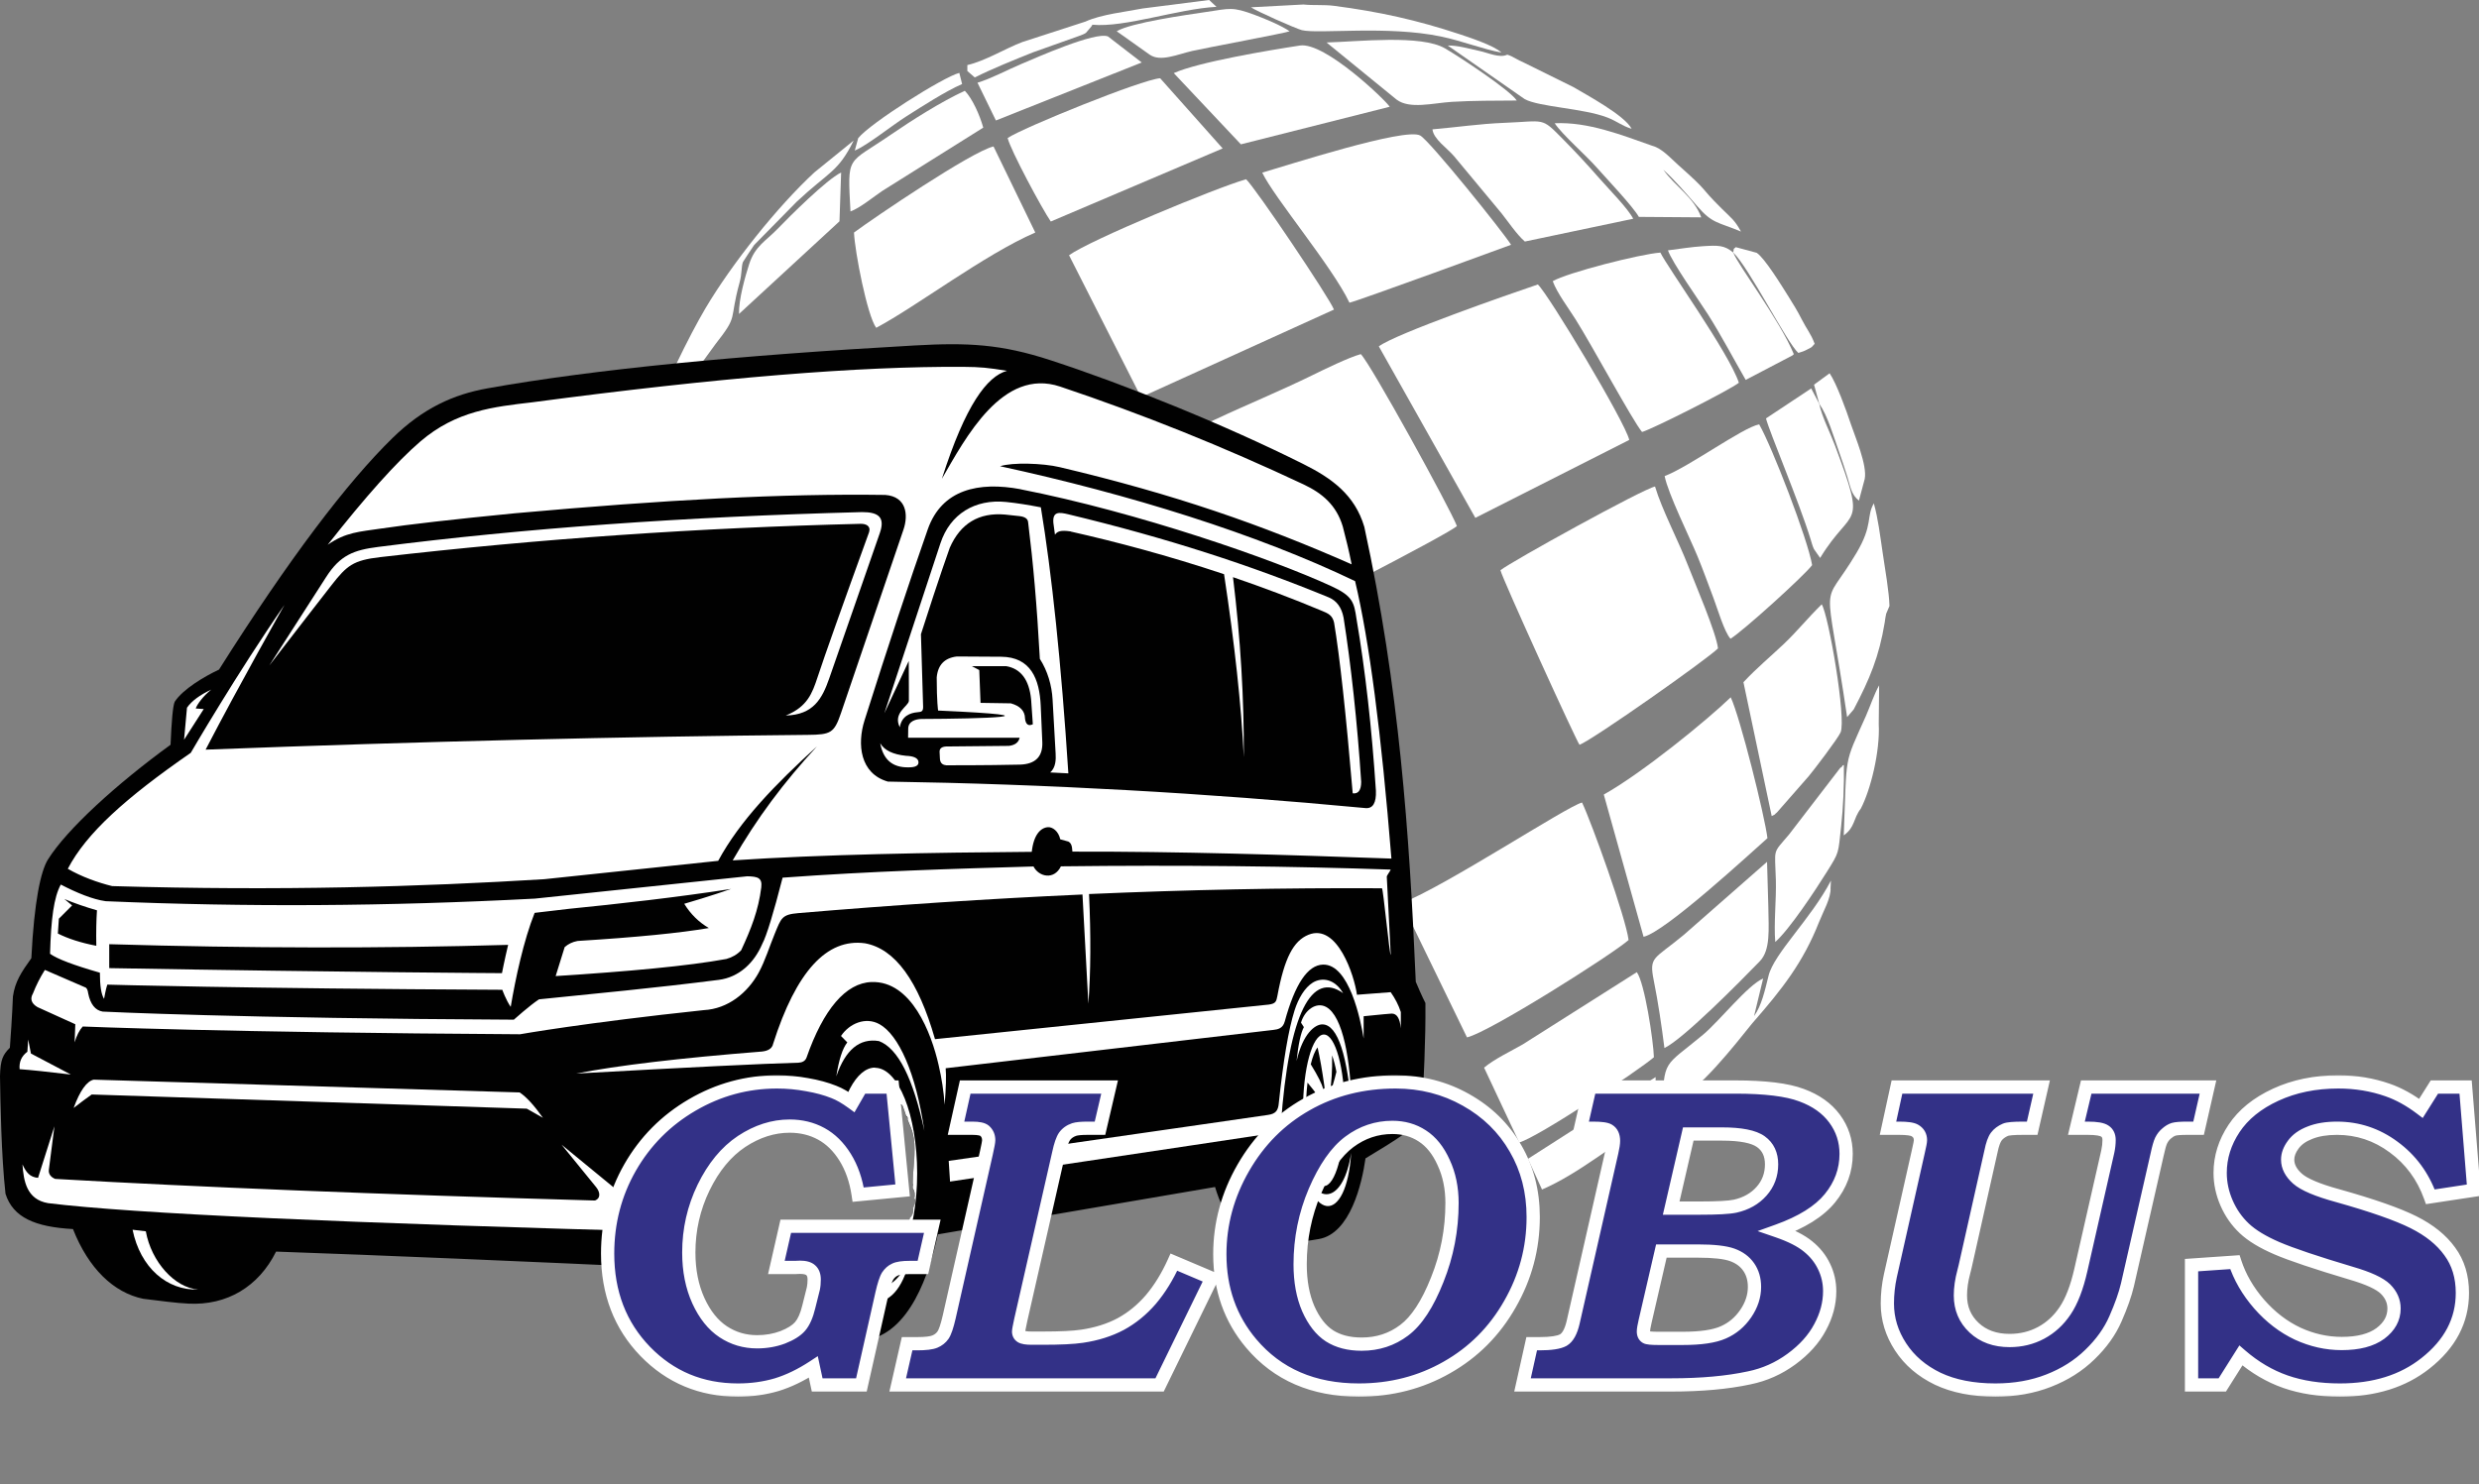 <svg width="374" height="224" viewBox="0 0 374 224" fill="none" xmlns="http://www.w3.org/2000/svg">
<rect x="0" y="0" width="374" height="224" fill="#808080" stroke="none"/>
<g clip-path="url(#clip0_1052_929)">
<path fill-rule="evenodd" clip-rule="evenodd" d="M176.1 67.2C176.76 70.01 181.5 77.92 183.11 81.15C183.95 82.83 188.95 93.31 190.36 94.76C193.75 93.38 218.94 80.38 219.8 79.38C218.73 76.63 206.84 54.98 205.3 53.44C203.4 53.97 199.8 55.74 197.9 56.67C195.51 57.84 193.23 58.86 190.65 60.01C186.68 61.78 179.27 64.95 176.1 67.21V67.2Z" fill="white"/>
<path fill-rule="evenodd" clip-rule="evenodd" d="M208.02 52.27L222.58 78.15L245.8 66.39C245.22 63.74 233.6 44.39 232.01 42.93C227.74 44.37 210.58 50.35 208.02 52.27Z" fill="white"/>
<path fill-rule="evenodd" clip-rule="evenodd" d="M161.28 38.51L172.15 59.94L201.25 46.72C200.53 44.88 189.33 28.24 187.99 27.05C183.37 28.38 164.37 36.26 161.28 38.52V38.51Z" fill="white"/>
<path fill-rule="evenodd" clip-rule="evenodd" d="M226.37 86.06C226.64 87.3 237.82 111.84 238.3 112.4C240.48 111.52 257.46 99.56 259.19 97.85C258.93 95.49 255.7 88 254.69 85.4C253.2 81.58 250.74 76.94 249.69 73.42C247.85 73.79 228.1 84.69 226.37 86.05V86.06Z" fill="white"/>
<path fill-rule="evenodd" clip-rule="evenodd" d="M211.48 136.3L221.32 156.55C224.57 155.85 243.21 144.06 245.7 141.86C245.3 138.52 240.1 124.08 238.68 121.11C236.43 121.65 218 133.78 211.47 136.29L211.48 136.3Z" fill="white"/>
<path fill-rule="evenodd" clip-rule="evenodd" d="M190.43 26.05C192.21 29.81 200.96 40.18 203.59 45.68C204.91 45.4 227.94 36.96 227.97 36.94C226.81 35.06 215.77 21.33 214.28 20.46C212.06 19.16 194.03 25.02 190.44 26.05H190.43Z" fill="white"/>
<path fill-rule="evenodd" clip-rule="evenodd" d="M234.26 42.44C234.94 44.27 236.62 46.47 237.68 48.16C240.24 52.22 246.27 63.43 247.73 65.19C249.27 64.77 261.04 58.82 262.34 57.76C260.87 53.28 251.44 40.16 250.5 38.12C247.46 38.33 236.45 41.15 234.26 42.43V42.44Z" fill="white"/>
<path fill-rule="evenodd" clip-rule="evenodd" d="M251.14 71.85C251.67 74.54 254.96 81.18 256.11 83.98C256.93 85.97 257.69 88.08 258.5 90.23C259.07 91.72 260.16 95.44 261.08 96.39C263 95.22 272.34 86.74 273.39 85.28C272.75 81.41 267.31 67.33 265.4 64.04C262.91 64.52 254.8 70.46 251.13 71.85H251.14Z" fill="white"/>
<path fill-rule="evenodd" clip-rule="evenodd" d="M128.84 35.1C128.97 38 130.83 47.62 132.19 49.47C138.31 46.22 148.5 38.43 156.19 35.09L149.89 22.1C146.56 22.88 131.85 32.86 128.83 35.1H128.84Z" fill="white"/>
<path fill-rule="evenodd" clip-rule="evenodd" d="M152.02 20.83C152.44 22.62 157.21 31.52 158.53 33.43L184.46 22.4L175.03 11.81C172.38 11.95 154.21 19.32 152.02 20.83Z" fill="white"/>
<path fill-rule="evenodd" clip-rule="evenodd" d="M223.9 161.12L229.2 172.41C231.95 171.67 247.14 161.6 249.52 159.55C249.44 157.02 248.12 148.3 246.94 146.71L229.7 157.63C227.9 158.66 225.41 159.84 223.9 161.12Z" fill="white"/>
<path fill-rule="evenodd" clip-rule="evenodd" d="M216.11 19.51C216.26 21 218.33 22.34 219.4 23.61L226.54 32.2C227.5 33.41 228.86 35.43 230.05 36.45L246.4 33.01C245.55 31.39 242.74 28.57 241.28 26.9C239.39 24.74 237.79 23.02 235.79 20.99C232.45 17.6 233.17 18.3 226.9 18.54C223.27 18.68 219.81 19.2 216.12 19.52L216.11 19.51Z" fill="white"/>
<path fill-rule="evenodd" clip-rule="evenodd" d="M177.09 11.04L187.21 21.78L209.66 16.11C209.14 15.23 199.9 6.3 196.12 6.87C191.35 7.6 180.79 9.37 177.09 11.03V11.04Z" fill="white"/>
<path fill-rule="evenodd" clip-rule="evenodd" d="M263.03 102.96L267.29 123.15C268.45 122.55 267.29 123.24 268.08 122.61L272.89 117.12C273.57 116.32 277.33 111.39 277.69 110.51C278.56 108.41 275.88 92.88 274.84 91.2C272.6 93.39 271.19 95.22 269.09 97.21C267.06 99.13 265.03 100.81 263.02 102.96H263.03Z" fill="white"/>
<path fill-rule="evenodd" clip-rule="evenodd" d="M251.11 158.16C254 156.77 262.59 148.06 265.48 145.08C267.13 143.38 266.83 140.33 266.78 136.76L266.59 130.06L254.02 141.09C249.52 144.83 248.76 144.28 249.5 147.97C250.18 151.37 250.67 154.72 251.11 158.17V158.16Z" fill="white"/>
<path fill-rule="evenodd" clip-rule="evenodd" d="M261.49 38.11C260.15 37 259.26 37 256.84 37.16C255.15 37.27 253.45 37.55 251.64 37.78C252.26 39.6 256.31 45.31 257.67 47.44C259.66 50.58 261.6 54.26 263.37 57.33L270.4 53.65C270.45 53.61 270.55 53.52 270.63 53.45C268.47 48.23 262.2 40.02 261.49 38.11Z" fill="white"/>
<path fill-rule="evenodd" clip-rule="evenodd" d="M116.15 93.45C113.17 93.29 113.2 93.35 111.19 92.2C103.85 87.99 106.66 83.62 105.35 80.73C105.28 80.76 105.18 80.75 105.16 80.84L104.41 81.45C99.27 86.73 100.38 86.23 101.54 91.56C102.25 94.82 103.69 103.25 104.74 105.57L114.48 97.03C115.62 96.02 116.87 95.36 116.15 93.45Z" fill="white"/>
<path fill-rule="evenodd" clip-rule="evenodd" d="M274.46 60.92L273.25 58.62L266.43 63.14C266.94 65.18 271.38 75.6 273.17 81.41C273.32 81.89 273.43 82.37 273.67 82.87L274.6 84.2C279.48 76.17 281.71 80.24 276.83 67.21C276.07 65.18 274.85 62.86 274.46 60.92Z" fill="white"/>
<path fill-rule="evenodd" clip-rule="evenodd" d="M262.66 34.95C261.69 33.18 261.22 32.94 259.81 31.54C256.06 27.83 258.23 29.38 253.14 24.85C252.07 23.9 250.74 22.39 249.3 22.01C244.66 20.38 239.59 18.36 234.55 18.6C235.74 20.37 239.15 23.3 240.91 25.3C242.35 26.93 246.35 31.14 247.25 32.73L256.66 32.8C255.57 29.75 252.7 28.13 250.94 25.61C252.61 27.13 254.34 29.13 255.99 31.04C258.38 33.8 259.06 33.44 262.67 34.95H262.66Z" fill="white"/>
<path fill-rule="evenodd" clip-rule="evenodd" d="M228.83 15.17C227.82 13.61 220.39 8.7 218.02 7.31C214.42 5.19 204.98 6.28 200.13 6.41L210.7 15.03C212.68 16.52 216.18 15.55 219.03 15.37C222.35 15.17 225.51 15.2 228.83 15.17Z" fill="white"/>
<path fill-rule="evenodd" clip-rule="evenodd" d="M285.06 91.46C285.01 89.34 284.39 85.84 284.05 83.53C283.63 80.71 283.36 78.35 282.7 75.96C281.54 77.97 282.61 79.19 280.09 83.43C274.66 92.58 275.33 85.55 278.67 108.22L279.67 107.05C282.08 102.46 283.49 99.1 284.34 93.95C284.41 93.52 284.46 93 284.56 92.62L285.06 91.45V91.46Z" fill="white"/>
<path fill-rule="evenodd" clip-rule="evenodd" d="M128.3 31.91C129.72 31.41 131.84 29.66 133.11 28.81L148.34 19.26C147.81 17.35 146.7 14.88 145.56 13.7C142.05 15.31 137.5 18.19 134.42 20.31C127.71 24.92 127.86 23.22 128.31 31.92L128.3 31.91Z" fill="white"/>
<path fill-rule="evenodd" clip-rule="evenodd" d="M147.47 12.48L150.25 18.18L172.25 9.43L167.16 5.5C165.26 4.73 156.37 8.69 154.05 9.67C151.89 10.58 149.52 11.87 147.47 12.48Z" fill="white"/>
<path fill-rule="evenodd" clip-rule="evenodd" d="M252.84 166.09C256.41 164.51 261.64 157.8 264.3 154.5C264.35 154.44 264.43 154.35 264.48 154.29C268.86 149.27 272.02 145.27 274.45 139.11C275.03 137.63 276.27 135.49 276.17 134L276.23 132.89C273.28 138.59 267.65 143.87 266.82 147.24C266.24 149.58 265.76 151.76 264.63 153.34L266 147.67C263.71 148.62 259.42 154.07 256.92 156.16C250.94 161.15 251.08 159.69 250.77 167.51C252.11 166.93 251.62 167.04 252.85 166.1L252.84 166.09Z" fill="white"/>
<path fill-rule="evenodd" clip-rule="evenodd" d="M267.83 142.15C269.94 140.3 273.82 134.45 275.59 131.61C277.52 128.52 277.3 128.94 277.77 124.68C278.08 121.84 278.24 118.5 278.18 115.44C278.09 115.5 277.95 115.49 277.91 115.65C277.87 115.8 277.7 115.81 277.65 115.86L269.91 125.93C267.36 128.96 267.78 127.84 267.92 132.83C268 135.81 267.59 139.39 267.83 142.15Z" fill="white"/>
<path fill-rule="evenodd" clip-rule="evenodd" d="M105.35 80.73C106.66 83.61 103.85 87.98 111.19 92.2C113.2 93.35 113.17 93.3 116.15 93.45C115.75 90.81 112.18 74.6 111.37 73.65L105.36 80.73H105.35Z" fill="white"/>
<path fill-rule="evenodd" clip-rule="evenodd" d="M101.01 60.15L100.63 61.98L107.92 51.96C111.5 47.4 109.93 48.59 111.58 42.63C111.95 41.3 111.83 40.23 112.08 39.55C112.12 39.44 113.54 37.33 113.78 36.97L120.2 30.44C125.07 25.88 126.44 26 128.79 21.21L122.86 26.02C117.26 31.2 110.38 39.85 106.43 46.53C105.21 48.59 103.62 51.61 102.03 54.93C101.93 56.66 101.6 58.41 101.02 60.15H101.01Z" fill="white"/>
<path fill-rule="evenodd" clip-rule="evenodd" d="M248.49 169.69C249.97 168.19 249.76 165.23 249.78 162.54L230.52 174.88L232.64 179.51C238.24 177.1 243.58 172.51 248.49 169.69Z" fill="white"/>
<path fill-rule="evenodd" clip-rule="evenodd" d="M111.49 47.38L126.65 33.4L126.9 26.03C124.69 27.11 119.18 32.6 117.27 34.58C115.57 36.34 113.91 37.14 113.04 39.81C112.41 41.76 111.44 45.18 111.49 47.37V47.38Z" fill="white"/>
<path fill-rule="evenodd" clip-rule="evenodd" d="M168.48 4.72L173.48 8.27C175.11 9.37 177.63 8.2 179.91 7.68C181.74 7.26 194.22 4.93 194.56 4.72C193.37 3.88 190.92 2.85 189.3 2.25C185.87 0.98 185.59 1.28 182.01 1.8C178.97 2.25 170.66 3.42 168.48 4.71V4.72Z" fill="white"/>
<path fill-rule="evenodd" clip-rule="evenodd" d="M246.16 19.44C245.11 17.4 239.34 14.31 237.35 13.13L229.99 9.49C228.76 8.98 228.35 8.54 227.4 8.25C226.25 8.81 224.5 7.96 223.17 7.68C221.53 7.34 220.02 6.85 218.42 6.87L230.03 14.96C232.22 16.15 238.88 16.34 242.49 17.73C243.97 18.3 244.62 18.96 246.16 19.44Z" fill="white"/>
<path fill-rule="evenodd" clip-rule="evenodd" d="M226.51 7.93C225.47 6.89 221.53 5.6 220.17 5.15C213.77 3.03 208.05 1.76 201.26 0.88C199.73 0.68 198.23 0.84 196.64 0.68L188.74 1.1C189.37 1.6 195.5 4.32 196.41 4.55C198.88 5.17 209.33 3.81 217.45 5.52C220.54 6.17 223.81 7.45 226.51 7.93Z" fill="white"/>
<path fill-rule="evenodd" clip-rule="evenodd" d="M145.95 10.73L147.06 11.69C149.74 10.34 153.04 9.03 155.81 7.91L162.78 5.43C163.22 5.27 163.62 5.12 163.84 4.95L164.63 4.02C164.68 3.96 164.74 3.83 164.81 3.73C169.71 4.19 177.63 1.35 183.53 1.03L182.42 0L172.38 1.28C169.87 1.78 166.15 2.16 163.75 3.26L154.25 6.34C151.66 7.32 148.67 9.19 145.94 9.82V10.73H145.95Z" fill="white"/>
<path fill-rule="evenodd" clip-rule="evenodd" d="M280.74 122.02C282.21 119.21 283.66 113.39 283.44 109.25L283.5 103.42C282.76 104.73 282.17 106.54 281.49 108.08C278.12 115.64 278.65 113.49 278.16 126.07C279.92 124.8 279.53 123.6 280.74 122.02Z" fill="white"/>
<path fill-rule="evenodd" clip-rule="evenodd" d="M261.49 38.11C263.86 40.36 269.58 51.74 271.31 53.26C271.85 53.08 272.05 53.06 272.58 52.78C273.57 52.26 273.18 52.52 273.77 51.88C273.22 50.37 272.58 49.69 271.83 48.21C271.16 46.89 270.56 45.93 269.81 44.73C268.85 43.2 266.21 38.9 265.02 38.15L261.88 37.3C261.35 37.78 261.69 37.24 261.48 38.12L261.49 38.11Z" fill="white"/>
<path fill-rule="evenodd" clip-rule="evenodd" d="M274.46 60.92C275.74 62.75 276.61 65.82 277.42 68.09C277.89 69.41 278.27 70.57 278.69 71.91C279.2 73.54 279.29 74.62 280.45 75.55L281.32 72.3C281.75 70.23 279.83 65.81 279.23 63.99C278.54 61.9 277.07 57.86 276.03 56.33L273.68 58.05L274.46 60.91V60.92Z" fill="white"/>
<path fill-rule="evenodd" clip-rule="evenodd" d="M129.48 20.83L128.96 22.72C130.99 21.84 134.43 19.02 136.77 17.54C139.12 16.05 142.63 13.78 145.15 12.68L144.73 11C142.35 11.59 131.26 18.61 129.49 20.83H129.48Z" fill="white"/>
<path fill-rule="evenodd" clip-rule="evenodd" d="M241.96 119.91L247.96 141.37C251.21 140.67 264.16 128.69 266.65 126.49C266.25 123.15 262.52 108.2 261.11 105.23C257.58 108.65 247.72 116.69 241.97 119.9L241.96 119.91Z" fill="white"/>
<path fill-rule="evenodd" clip-rule="evenodd" d="M213.59 148.07C212.63 125.69 211.1 103.75 205.83 79.51C204.39 74.65 200.87 72.15 196.69 70.06C184.59 64 169.56 57.97 158.48 54.36C150.99 51.91 145.98 51.69 138.05 52.13C111.47 53.62 89.58 55.74 73.58 58.6C68.39 59.52 63.81 61.61 59.21 66.11C52.42 72.74 43.63 84.28 33.04 101.05C30.78 102.11 27.58 104.02 26.36 105.9C26.07 106.53 25.88 108.92 25.73 112.39C17.61 118.3 10.09 125.13 7.22 129.73C6.15 131.48 5.16 135.97 4.73 144.6C3.23 146.7 2.27 148.12 1.95 150.38C1.95 150.38 1.85 153.27 1.49 158.11C0.41 159.19 0.06 159.94 0 162.4C0.06 166.32 0.19 174.4 0.83 180.15C1.97 183.76 5.33 185.16 11.01 185.48C13.35 191.41 17.12 195.07 21.6 196C24.39 196.34 26.55 196.64 28.43 196.73C34.23 197.03 39.02 194.18 41.65 188.88C57.36 189.43 78.03 190.3 103.52 191.48C103.82 188.96 103.61 186.39 104 183.88C104.05 183.58 104.29 183.49 104.52 183.54C104.62 182.72 104.87 181.96 105.11 181.18C105.22 180.85 105.39 180.6 105.61 180.42C106.01 179.18 106.59 178.1 107.29 176.99C108.14 175.63 109.28 173.29 111.03 172.83C111.56 172.13 112.23 171.56 113 171.27C113.92 170.93 114.69 170.32 115.62 169.98C116.55 169.64 117.62 169.55 118.6 169.41C120.75 169.09 123.11 170.17 124.89 171.34C125.49 171.74 126.01 172.26 126.46 172.86C126.5 172.88 126.55 172.89 126.59 172.93C127.76 173.88 128.58 175.01 129.02 176.47C129.29 177.38 129.36 178.34 129.68 179.24C129.81 179.61 129.94 179.98 130.06 180.35C130.11 180.35 130.15 180.35 130.2 180.35C130.2 180.35 130.26 180.35 130.28 180.35C130.33 180.35 130.37 180.33 130.42 180.32C130.44 180.32 130.44 180.32 130.45 180.32C130.47 180.31 130.49 180.3 130.51 180.29C130.64 180.21 130.79 180.21 130.92 180.26C131.33 180.16 131.73 180.05 132.14 179.98C132.95 179.82 133.77 179.88 134.57 179.76C134.67 179.74 134.76 179.71 134.85 179.69C135.06 179.1 135.57 178.63 136.38 178.63C136.45 178.63 136.5 178.65 136.57 178.65C136.13 177.75 135.91 176.78 135.77 175.79C135.71 175.71 135.66 175.62 135.66 175.49C135.66 175.35 135.66 175.21 135.67 175.08C135.63 174.72 135.6 174.36 135.58 174C135.45 172.02 134.7 170.13 134.72 168.13C134.72 167.84 134.95 167.67 135.18 167.65C135.13 167.5 135.17 167.36 135.24 167.25C135.07 166.67 135.99 166.44 136.21 167.02C136.39 167.49 136.55 167.97 136.7 168.45C136.84 168.52 136.95 168.65 136.95 168.85C136.95 168.93 136.95 169 136.95 169.08C137.12 169.48 137.29 169.87 137.44 170.27C137.85 171.32 137.98 172.34 137.98 173.46C137.98 174.63 137.88 175.8 137.78 176.96C137.73 177.54 137.72 178.11 137.71 178.69C137.78 178.84 137.77 178.98 137.71 179.1C137.71 179.18 137.71 179.25 137.71 179.33C138 179.77 138.09 180.34 137.94 180.86C137.98 181.02 138.08 181.16 138.07 181.33C138.07 181.67 137.97 181.9 137.84 182.19C137.84 182.21 137.8 182.28 137.76 182.36C137.84 182.92 137.68 183.49 137.28 183.88C137.11 184.54 136.6 185.1 135.71 185.1C135.4 185.1 135.14 185.02 134.91 184.9C134.11 185 133.27 184.95 132.51 184.96C130.87 184.98 129.23 185.06 127.59 185.13C127.25 185.23 126.89 185.3 126.5 185.31C126.06 185.32 125.62 185.27 125.17 185.23C123.82 185.29 122.46 185.34 121.11 185.32C120.52 185.31 119.94 185.24 119.35 185.23C119.02 185.23 118.83 185.21 118.69 185.23C118.7 185.4 118.72 185.57 118.73 185.75C120.05 185.85 121.36 185.97 122.68 186.13C123.31 186.21 123.32 187.21 122.68 187.13C122.46 187.1 122.24 187.08 122.02 187.06C122.35 187.14 122.68 187.24 123.01 187.36C123.3 187.47 123.39 187.77 123.33 188.01C124.56 188.09 125.79 188.17 127.03 188.18C127.67 188.18 127.67 189.18 127.03 189.18C125.76 189.18 124.5 189.09 123.24 189.01C124.26 189.24 125.29 189.45 126.33 189.6C126.97 189.69 126.69 190.65 126.06 190.56C124.16 190.29 122.3 189.82 120.44 189.37C119.79 189.21 119.14 189.08 118.49 188.95C118.37 189.42 118.21 189.88 118.01 190.32C118.7 190.32 119.38 190.41 120.07 190.69C120.51 190.87 120.91 191.11 121.26 191.4C121.51 191.04 121.87 190.82 122.35 191.03C123.13 191.38 123.12 192.43 123.01 193.13C123.01 193.15 123 193.18 122.99 193.2C123.07 193.28 123.14 193.42 123.12 193.54C123.09 193.81 123.07 194.1 122.98 194.36C122.98 194.39 123 194.42 123 194.45C122.99 194.72 122.91 194.95 122.79 195.2C122.75 195.29 122.7 195.38 122.65 195.47C122.63 195.51 122.6 195.56 122.58 195.6C122.58 195.6 122.55 195.67 122.54 195.69C122.53 195.72 122.51 195.76 122.51 195.76C122.49 195.81 122.48 195.85 122.47 195.9C122.44 195.99 122.43 196.08 122.41 196.17C122.41 196.17 122.41 196.17 122.41 196.18C122.41 196.18 122.41 196.2 122.41 196.21C122.41 196.26 122.41 196.31 122.4 196.35C122.4 196.45 122.4 196.55 122.4 196.65C122.4 196.82 122.31 196.96 122.18 197.05C122.14 197.59 122.12 198.14 122.03 198.67C121.84 199.8 121.28 200.81 120.42 201.57C119.86 202.07 119.23 202.35 118.58 202.51C118.95 202.59 119.32 202.64 119.72 202.66C123.84 202.79 127.42 202.66 130.44 202.26C137.31 201.34 140.25 191.98 141.49 186.28C141.49 186.28 155.43 183.9 183.31 179.13C184.79 184.02 187.23 187.16 190.81 187.52C193.21 187.7 195.94 187.52 198.99 186.98C203.7 186.15 205.47 178.66 206.01 174.81C210.31 172.23 214.52 169.63 214.51 168.34C214.79 162.82 215.1 156.93 215.05 151.37C215.05 151.37 214.56 150.46 213.59 148.15V148.07Z" fill="#010101"/>
<path fill-rule="evenodd" clip-rule="evenodd" d="M203.92 85.16C203.42 82.7 203.15 81.68 202.58 79.45C201.61 76.21 199.47 74.43 196.68 73.11C184.59 67.42 172.35 62.5 159.94 58.34C151.24 55.43 145.65 66.12 142.1 72.25C145.67 61.06 148.93 56.79 151.92 55.96C149.04 55.49 147.94 55.38 145.34 55.36C129.66 55.26 108.46 56.97 80.31 60.71C74.54 61.39 68.85 61.96 63.41 66.63C59.84 69.7 55.19 74.89 49.44 82.21C52.15 80.31 54.27 80.24 57.44 79.77C61.73 79.13 68.47 78.36 77.66 77.46C100.55 75.4 118.08 74.47 133.57 74.69C136.76 74.94 137.06 77.69 136.31 79.91C131.19 94.95 128.17 103.82 126.87 107.63C125.85 110.61 125.36 110.87 121.87 110.9C94.47 111.15 63.46 111.89 31.02 113.13C36.13 103.27 42.92 91.28 42.92 91.28C35.83 101.49 28.78 113.61 28.78 113.61C18.93 120.43 13.03 125.74 10.23 131.11C12.3 132.31 14.79 133.2 16.92 133.72C42.28 134.47 63.47 133.82 82.12 132.68L108.35 129.91C111.63 123.85 116.91 118.42 123.25 112.64C118.25 118.07 114.16 123.5 110.54 129.84C123.93 128.94 140.59 128.66 155.66 128.55C155.95 125.89 157.05 124.9 158.11 124.83C158.75 124.79 159.67 125.37 159.96 126.66C160.77 126.89 161.18 127 161.18 127C161.55 127.21 161.75 127.54 161.79 128.52C177.93 128.48 193.98 129 209.92 129.57C208.4 110.65 206.58 96.69 204.44 87.7C189.61 80.57 170.37 74.59 150.88 70.36C152.71 69.75 157.35 69.9 159.88 70.5C177.18 74.59 190.29 79.16 203.91 85.16H203.92ZM164.3 134.95C164.59 141.18 164.56 146.69 164.2 151.47L163.31 134.99C149.02 135.63 134.74 136.59 120.43 137.8C117.94 138.01 117.86 138.55 116.9 140.87C116.1 142.8 115.44 145 114.44 146.82C112.78 149.82 109.84 152.25 106.16 152.44C88.18 154.35 78.46 156.08 78.46 156.08C33.99 155.82 12.48 154.91 12.48 154.91C11.97 155.48 11.56 156.28 11.26 157.3C11.32 155.48 11.36 154.57 11.36 154.57C7.56 152.85 5.65 151.98 5.65 151.98C4.73 151.43 4.5 150.74 4.97 149.93C5.46 148.67 6.07 147.48 6.77 146.37C10.9 148.16 12.96 149.05 12.96 149.05C13.14 149.21 13.25 149.48 13.3 149.88C13.63 151.54 14.36 152.47 15.49 152.66C15.49 152.66 36.1 153.69 77.52 153.88C77.52 153.88 79.94 151.71 81.32 150.81C89.49 149.97 98.96 149.09 108.45 147.87C111.47 147.48 113.76 145.35 115 142.45C115.66 141.2 116.68 137.86 118.07 132.45C131.34 131.48 143.76 131.11 155.92 130.76C156.71 132.31 159.01 132.87 160.06 130.74C178.06 130.52 195.51 130.73 209.8 131.23C209.8 131.39 209.21 132.11 209.22 132.31C209.33 134.55 209.82 144.12 209.82 144.12C209.63 144.12 208.68 134.05 208.49 134.05C193.71 133.97 178.99 134.28 164.28 134.92L164.3 134.95ZM153.98 73.84C171.63 77.3 192.07 84.39 200.92 88.49C204.1 89.96 204.28 90.91 204.65 93.38C205.98 101.16 206.95 109.81 207.58 119.32C207.65 121.16 207.13 122.04 206.02 121.95C181.79 119.66 157.77 118.32 133.95 117.95C129.74 116.75 129.29 112.3 130.43 108.71C134 97.42 137.19 87.81 139.97 79.88C142.09 73.86 147.62 72.64 153.99 73.83L153.98 73.84Z" fill="white"/>
<path fill-rule="evenodd" clip-rule="evenodd" d="M142.71 115.49C148.81 115.49 152.17 115.43 153.84 115.39C156.28 115.33 157.34 114.11 157.25 111.98C157.21 110.96 157.13 109.12 157.01 106.48C156.83 102.48 155.52 99.14 151.03 99.11C149.96 99.11 147.73 99.09 144.36 99.07C142.5 99.29 141.49 100.34 141.32 102.23C141.32 105.94 141.53 107.23 141.53 107.23C160.71 108.09 148.24 108.47 138.99 108.5C138.21 108.53 137.02 108.8 137.02 109.98C137.02 110.65 137 111.33 137 111.33H153.83C153.67 112.05 153.13 112.45 152.21 112.56C146.09 112.62 143.03 112.65 143.03 112.65C142.17 112.62 141.74 112.89 141.75 113.45C141.78 114.11 141.8 114.44 141.8 114.44C141.82 115.08 142.13 115.43 142.73 115.48L142.71 115.49ZM161.55 80.2C159.94 79.96 159.5 80.22 159.16 80.69C159.08 80.1 159 79.51 158.92 78.92C158.77 77.15 159.79 77.28 161.2 77.62C176.06 81.19 188.71 85.31 200.46 90.15C201.65 90.65 202.4 91.65 202.7 93.2C203.81 100.24 204.77 108.97 205.36 118C205.35 119.26 204.92 119.83 204.08 119.72C203.06 107.65 202.12 99.07 201.27 93.96C201.02 92.86 200.39 92.58 199.5 92.21C194.93 90.29 190.4 88.6 186.02 87.1C187.15 96.34 187.7 105.4 187.65 114.26C187.27 106.45 186.28 97.24 184.67 86.65C176.21 83.83 168.3 81.74 161.55 80.22V80.2ZM158.43 116.58C159.3 115.83 159.31 114.59 159.26 113.72C159.21 112.73 159.05 110.01 158.8 105.57C158.68 103.41 158.05 101.26 156.88 99.43C156.43 91.24 155.88 85.04 155.11 78.81C155.07 78.3 154.65 77.99 153.83 77.89C153.83 77.89 153.08 77.81 151.6 77.65C147.67 77.32 144.9 79 143.29 82.66C143.29 82.66 141.79 86.8 138.94 95.71C138.94 95.71 139.05 99.37 139.27 106.68C139.27 107.39 138.99 107.43 138.44 107.48C137.33 107.57 136.03 108.05 135.75 109.75C134.66 107.58 137.08 106.57 137.12 105.76C137.15 105 137.1 103.23 137.1 99.75C137.1 99.75 136.15 101.79 133.42 107.64C133.42 107.64 136.24 99.09 141.88 81.99C143.35 77.53 147.12 75.29 151.77 75.75C153.44 75.92 155.03 76.18 157.03 76.56C158.66 86.4 160.11 100.02 161.18 116.71C161.18 116.71 160.27 116.66 158.45 116.57L158.43 116.58ZM137.03 115.8C134.65 115.84 133.24 114.63 132.8 112.17C133.42 113.23 134.72 113.86 136.7 114.06C137.8 114.1 138.41 114.37 138.55 114.86C138.69 115.5 138.18 115.82 137.03 115.8ZM154.64 108.36C154.6 107.27 153.89 106.53 152.5 106.14C152.5 106.14 150.98 106.12 147.93 106.07C147.93 106.07 147.87 104.42 147.74 101.12C147.74 101.12 147.37 100.92 146.62 100.53H151.8C154.01 100.91 155.26 102.58 155.56 105.53C155.74 108.05 155.82 109.3 155.82 109.3C155.13 109.63 154.73 109.31 154.63 108.36H154.64Z" fill="white"/>
<path fill-rule="evenodd" clip-rule="evenodd" d="M211.34 155.19C211.19 153.62 210.72 152.97 209.98 152.96C209.98 152.96 208.41 153.07 205.73 153.36V156.72C205.28 153.91 203.54 145.44 199.58 145.57C197.29 145.64 195.37 148.5 193.83 154.14C193.54 155.23 192.76 155.35 192.06 155.43C187.93 155.91 171.47 157.84 142.67 161.21C142.77 162.32 142.72 164.15 142.52 166.72C142.37 164.69 142.07 162.7 141.61 160.74C140.53 155.94 137.52 147.98 131.47 148.2C127.61 148.34 124.23 152.3 121.68 159.6C121.49 160.14 120.98 160.35 120.48 160.37C115.03 160.52 103.85 161.07 86.94 162.01C93.15 160.79 102.48 159.68 114.93 158.69C115.93 158.59 116.5 158.2 116.64 157.52C120.11 146.62 124.73 141.57 130.49 142.35C135.02 143.17 138.54 147.99 141.06 156.82C174.64 153.34 191.44 151.6 191.44 151.6C192.47 151.45 192.56 151.13 192.72 150.27C193.78 144.54 195.15 141.99 197.39 141.07C201.76 139.27 204.33 147.24 204.72 150.12C208.11 149.86 209.81 149.73 209.81 149.73C210.48 150.68 211 151.68 211.34 152.73V155.18V155.19Z" fill="white"/>
<path fill-rule="evenodd" clip-rule="evenodd" d="M192.92 166.55C193.62 159.99 194.38 155.42 195.31 152.47C195.88 150.67 196.84 149.04 198.05 148.29C199.35 147.49 201.3 147.62 202.63 149.88C197.96 146.54 194.44 152.66 193.24 169.78C193.16 170.53 192.99 170.86 192.01 171.01C192.01 171.01 175.52 173.5 143.33 178.31C143.33 178.31 143.26 177.27 143.13 175.19C174.86 170.64 191.31 168.25 191.31 168.25C192.49 168.09 192.82 167.55 192.92 166.56V166.55Z" fill="white"/>
<path fill-rule="evenodd" clip-rule="evenodd" d="M210.09 165.35C210.05 165.77 209.91 166.09 209.68 166.33C209.68 166.33 208.37 166.9 205.75 168.04C205.75 168.04 205.73 167.06 205.68 165.09C207.75 164.62 208.78 164.38 208.78 164.38C209.45 164.12 209.87 163.71 210.05 163.16C210.08 164.62 210.1 165.35 210.1 165.35H210.09Z" fill="white"/>
<path fill-rule="evenodd" clip-rule="evenodd" d="M2.96 161.35C4.64 161.47 7.21 161.74 10.69 162.16C10.69 162.16 8.68 161.1 4.67 158.99C4.67 158.99 4.53 158.28 4.25 156.87C4.25 156.87 4.21 157.49 4.13 158.72C3.25 159.37 2.86 160.25 2.96 161.35Z" fill="white"/>
<path fill-rule="evenodd" clip-rule="evenodd" d="M104 183.86C104.05 183.56 104.29 183.46 104.53 183.52C104.62 182.85 104.79 182.21 104.99 181.57C101.67 181.48 98.38 181.4 95.16 181.31L84.72 172.74C86.89 175.4 88.62 177.53 89.92 179.13C90.52 179.86 90.69 180.81 89.76 181.17C57.09 180.24 29.95 179.15 8.33 177.91C7.7 177.67 7.29 177.17 7.37 176.54C7.46 175.82 7.74 173.63 8.21 169.97L5.74 177.75C4.51 177.65 3.94 176.92 3.39 175.72C3.56 178.18 4 181.03 7.27 181.57C19.89 183.13 52.15 184.6 103.79 185.97C103.83 185.26 103.89 184.56 104 183.86Z" fill="white"/>
<path fill-rule="evenodd" clip-rule="evenodd" d="M7.56 143.94C8.62 144.71 11.13 145.66 15.07 146.79C15.07 148.78 15.28 150.09 15.7 150.74C15.7 150.74 15.98 149.14 16.19 148.59C16.19 148.59 36.18 149.18 75.78 149.37C75.78 149.37 76.33 150.91 77.05 151.95C77.77 147.66 79 141.92 80.66 137.76C80.66 137.76 82.39 137.56 85.85 137.15C93.02 136.44 102.36 135.39 110.3 134.15C110.3 134.15 106.94 135.32 103.23 136.39C104.18 137.94 105.42 139.16 106.94 140.05C102.6 140.8 96 141.45 87.14 142C86.38 142.14 85.73 142.45 85.19 142.93C85.19 142.93 84.74 144.39 83.83 147.3C94.87 146.6 103.88 145.77 109.58 144.72C110.49 144.47 111.23 144.03 111.82 143.4C113.32 140.17 114.43 137.35 114.85 133.92C115.03 132.45 114.29 132.28 112.74 132.24C112.74 132.24 101.77 133.39 80.7 135.61C58.33 136.78 37.27 136.91 15.94 136C13.99 135.73 11.61 134.75 9.17 133.49C8.12 135.43 7.7 138.67 7.55 143.95L7.56 143.94ZM76.66 142.59C76.07 145.08 75.73 146.86 75.73 146.86C75.73 146.86 52.99 146.74 16.48 146.1V142.49C37.29 143.11 58.06 143.14 76.66 142.59ZM14.63 137.37C14.53 138.87 14.49 140.65 14.53 142.73C12.21 142.28 10.28 141.66 8.73 140.88C8.83 139.38 8.88 138.64 8.88 138.64C10.21 137.31 10.88 136.64 10.88 136.64C10.1 135.99 9.71 135.67 9.71 135.67C11.22 136.3 12.86 136.87 14.64 137.38L14.63 137.37Z" fill="white"/>
<path fill-rule="evenodd" clip-rule="evenodd" d="M29.53 106.92C29.71 106.34 30.65 105.03 31.87 104.07C30.12 104.89 28.9 105.8 28.21 106.8C27.92 110.02 27.77 111.63 27.77 111.63C29.75 108.54 30.74 107 30.74 107C29.7 106.93 29.52 106.92 29.52 106.92H29.53Z" fill="white"/>
<path fill-rule="evenodd" clip-rule="evenodd" d="M132.61 157.11C135.49 158.21 137.77 162.72 139.46 170.67C138.18 161.85 135.55 156.17 132.7 154.57C130.6 153.39 128.13 154.46 126.88 156.34C127.51 156.99 127.83 157.31 127.83 157.31C127.11 158.21 126.56 159.92 126.17 162.43C127.55 158.4 129.7 156.63 132.61 157.11Z" fill="white"/>
<path fill-rule="evenodd" clip-rule="evenodd" d="M133.19 194.3C130.31 195.16 128.05 192.66 126.68 189.92C126.68 190.09 126.59 190.27 126.43 190.38C129.53 198.86 136.05 198.72 137.59 188.22C136.75 192.01 134.87 193.8 133.19 194.29V194.3Z" fill="white"/>
<path fill-rule="evenodd" clip-rule="evenodd" d="M132.01 161.11C129.17 161.11 126.8 165.81 125.98 172.25C126.14 172.43 126.29 172.61 126.43 172.81C126.48 172.83 126.53 172.85 126.58 172.89C126.66 172.96 126.73 173.03 126.8 173.1C126.86 172.45 126.91 171.8 127.01 171.21C128.33 172.27 129.44 173.28 130.33 174.22C130.62 174.53 130.94 174.91 130.88 175.37C130.83 175.7 130.6 176.24 129.99 176.05C129.5 175.9 129.08 175.77 128.71 175.65C128.82 175.9 128.93 176.16 129.01 176.43C129.28 177.34 129.35 178.3 129.67 179.2C129.7 179.29 129.74 179.38 129.77 179.48H129.79C130.69 179.3 130.92 179.5 130.47 180.06L130.29 180.29C130.29 180.29 130.36 180.27 130.39 180.27C130.41 180.27 130.41 180.27 130.42 180.27C130.44 180.26 130.46 180.25 130.48 180.24C130.62 180.16 130.77 180.16 130.9 180.21C131.31 180.11 131.71 180 132.12 179.92C132.93 179.76 133.75 179.82 134.55 179.7C134.58 179.7 134.6 179.69 134.63 179.68C134.35 179.42 134.09 179.14 133.79 178.91C133.33 178.52 133.4 178.33 133.99 178.33C134.54 178.4 135.39 178.46 136.52 178.53C136.1 177.65 135.88 176.7 135.75 175.73C135.69 175.65 135.65 175.56 135.65 175.44C135.65 175.41 135.65 175.37 135.65 175.34C135.27 175.51 134.87 175.66 134.43 175.79C133.99 175.76 133.88 175.47 134.09 174.91C134.6 174.37 135.07 173.81 135.51 173.23C135.41 172.45 135.24 171.68 135.08 170.91C134.64 171.98 134.21 172.85 133.81 173.44C134.35 171.3 134.59 168.66 134.52 165.54C134.78 166.02 135.02 166.58 135.24 167.18C135.08 166.61 135.99 166.37 136.21 166.96C136.39 167.43 136.55 167.91 136.7 168.39C136.84 168.46 136.95 168.59 136.95 168.79C136.95 168.87 136.95 168.94 136.95 169.02C137.12 169.42 137.29 169.81 137.44 170.21C137.85 171.26 137.98 172.28 137.98 173.4C137.98 174.57 137.88 175.74 137.78 176.9C137.73 177.48 137.72 178.05 137.71 178.63C137.78 178.78 137.77 178.92 137.71 179.04C137.71 179.13 137.71 179.21 137.71 179.3C138 179.73 138.09 180.29 137.94 180.8C137.98 180.96 138.08 181.1 138.07 181.27C138.07 181.61 137.97 181.84 137.84 182.13C137.84 182.15 137.8 182.22 137.76 182.3C137.84 182.86 137.68 183.43 137.28 183.82C137.11 184.48 136.6 185.04 135.71 185.04C135.39 185.04 135.14 184.96 134.91 184.84C134.85 184.84 134.8 184.86 134.75 184.87C134.97 185.39 135.2 185.91 135.4 186.47C134.47 189.22 133.13 190.94 131.65 190.94C130.84 190.94 130.06 190.42 129.38 189.5C129.84 188.16 130.28 186.61 130.72 184.97C129.68 185 128.63 185.03 127.59 185.08C127.28 185.17 126.96 185.22 126.62 185.24C127.73 189.85 129.7 192.98 132.01 192.98C135.52 192.98 138.37 185.85 138.37 177.06C138.37 168.27 135.52 161.14 132.01 161.14V161.11ZM128 167.36C128.57 165.76 129.28 164.53 130.08 163.83C130.77 165.95 131.46 168.64 132.14 171.91C132.41 173.62 132.3 173.83 131.8 172.54C131.36 171.43 130.27 169.91 128 167.36ZM133.24 177.38C132.95 178.44 132.26 178.84 131.63 178.56C132.19 178.35 132.49 177.93 132.51 177.29C132.65 176.49 131.69 176.3 131.82 175.81C132.07 174.89 133.82 175.1 133.24 177.38Z" fill="white"/>
<path fill-rule="evenodd" clip-rule="evenodd" d="M199.73 156.12C201.47 156.12 202.87 161.24 202.87 167.56C202.87 173.88 201.46 178.99 199.73 178.99C198 178.99 196.58 173.87 196.58 167.56C196.58 161.25 197.99 156.12 199.73 156.12ZM201.41 174.31C201.01 172.68 200.53 171.19 199.99 169.83C199.77 169.71 199.66 169.84 199.63 170.22C199.26 172.64 198.86 174.73 198.44 176.49C198.78 177.15 199.16 177.53 199.56 177.53C200.3 177.53 200.96 176.29 201.42 174.32L201.41 174.31ZM197.39 172.65L198.97 169.72C199.19 169.31 199.08 169.17 198.63 169.3L197.08 169.57C197.14 170.67 197.24 171.71 197.38 172.64L197.39 172.65ZM197.06 166.07C197.4 166.24 197.89 166.46 198.73 166.85C199.03 166.99 199.15 166.59 199.17 166.36C199.21 166.03 199.04 165.76 198.9 165.54C198.46 164.86 197.91 164.14 197.26 163.38C197.16 164.22 197.09 165.13 197.05 166.08L197.06 166.07ZM197.75 160.61C198.87 162.44 199.41 163.53 199.63 164.33C199.88 165.25 199.93 165.1 199.8 163.87C199.47 161.53 199.13 159.59 198.78 158.07C198.38 158.57 198.03 159.46 197.75 160.61ZM200.97 159.29C201.01 161.53 200.89 163.42 200.62 164.96C200.93 164.3 201.26 163.23 201.62 161.75C201.44 160.79 201.22 159.95 200.98 159.29H200.97ZM201.91 163.89C201.58 164.64 201.2 165.34 200.76 166.01C200.66 166.41 200.71 166.62 200.93 166.64C201.37 166.45 201.74 166.21 202.05 165.93C202.02 165.22 201.97 164.54 201.91 163.89ZM202.07 168.61C201.46 168.56 201.01 168.51 200.72 168.46C200.43 168.46 200.4 168.6 200.63 168.88C201.12 169.43 201.56 170.07 201.96 170.83C202.02 170.12 202.07 169.38 202.08 168.62L202.07 168.61ZM200.34 167.8C200.62 166.17 199.76 166.01 199.63 166.67C199.56 167.02 200.04 167.16 199.97 167.74C199.97 168.2 199.82 168.5 199.54 168.65C199.85 168.85 200.19 168.56 200.34 167.8Z" fill="white"/>
<path fill-rule="evenodd" clip-rule="evenodd" d="M203.94 167.44C203.78 159.91 202.6 153.37 200.09 151.97C198.59 151.13 196.83 152.43 196.28 154.33C196.7 154.98 196.71 155 196.71 155C196.24 155.9 195.87 157.61 195.61 160.12C196.56 155.96 198.4 154.59 199.49 154.59C201.9 154.59 203.3 159.59 203.93 167.45L203.94 167.44Z" fill="white"/>
<path fill-rule="evenodd" clip-rule="evenodd" d="M203.85 173.97C203.28 177.76 202.02 179.54 200.89 180.05C197.97 181.34 196.01 175.08 195.57 171.78C197.45 185.29 203.17 184.8 203.85 173.97Z" fill="white"/>
<path fill-rule="evenodd" clip-rule="evenodd" d="M20 185.58C21.16 191.28 25.19 194.78 29.9 194.6C26.38 194.36 22.82 190.41 22 185.82C20.67 185.66 20 185.58 20 185.58Z" fill="white"/>
<path fill-rule="evenodd" clip-rule="evenodd" d="M13.84 165.17C13.12 165.67 12.21 166.35 11.11 167.2C12.06 164.61 13.07 163.18 14.13 162.93C56.98 164.22 78.4 164.86 78.4 164.86C79.42 165.54 80.59 166.82 81.91 168.69C80.28 167.77 79.47 167.31 79.47 167.31C35.71 165.88 13.83 165.17 13.83 165.17H13.84Z" fill="white"/>
<path fill-rule="evenodd" clip-rule="evenodd" d="M118.56 107.98C122.72 107.87 124.04 105.44 125.11 102.36C126.22 99.18 128.76 91.87 132.74 80.43C133.54 78.12 132.62 77.28 130.07 77.28C103.22 77.98 78.88 79.74 57.03 82.54C53.37 83.01 51.33 83.77 49.21 87.07C47.91 89.09 45.05 93.55 40.62 100.44C45.21 94.5 48.34 90.44 50.05 88.26C52.32 85.36 53.28 84.55 57.33 84.08C81.3 81.31 105.46 79.64 129.81 79.05C130.6 79.03 131.41 79.34 131.12 80.3C127.04 91.55 124.45 98.84 123.35 102.18C122.54 104.63 121.81 106.65 118.57 107.97L118.56 107.98Z" fill="white"/>
</g>
<mask id="path-58-outside-1_1052_929" maskUnits="userSpaceOnUse" x="90" y="162" width="285" height="49" fill="black">
<rect fill="white" x="90" y="162" width="285" height="49"/>
<path d="M134.661 164.044L136.176 179.642L129.473 180.286C129.15 178.116 128.495 176.236 127.507 174.646C126.519 173.057 125.315 171.875 123.897 171.102C122.479 170.328 120.89 169.941 119.128 169.941C116.636 169.941 114.219 170.715 111.877 172.262C109.557 173.809 107.645 176.129 106.141 179.223C104.658 182.295 103.917 185.561 103.917 189.02C103.917 191.748 104.4 194.176 105.367 196.303C106.334 198.408 107.58 199.966 109.105 200.976C110.631 201.985 112.339 202.49 114.229 202.49C115.604 202.49 116.894 202.265 118.097 201.813C119.3 201.341 120.17 200.793 120.707 200.17C121.266 199.525 121.706 198.526 122.028 197.173L122.705 194.466C122.791 194.058 122.834 193.596 122.834 193.08C122.834 192.457 122.662 191.995 122.318 191.694C121.996 191.394 121.459 191.243 120.707 191.243L119.934 191.275H117.13L118.548 185.056H140.655L139.237 191.275H137.239C136.187 191.275 135.445 191.383 135.016 191.598C134.586 191.791 134.221 192.113 133.92 192.564C133.641 193.016 133.351 193.907 133.05 195.239L129.956 209H123.285L122.705 206.293C120.836 207.518 118.988 208.409 117.162 208.968C115.336 209.505 113.392 209.773 111.329 209.773C105.786 209.773 101.124 207.829 97.343 203.94C93.561 200.03 91.671 195.11 91.671 189.181C91.671 184.476 92.799 180.146 95.055 176.193C97.332 172.219 100.458 169.071 104.433 166.751C108.407 164.431 112.672 163.271 117.227 163.271C118.752 163.271 120.267 163.41 121.771 163.689C123.274 163.947 124.617 164.312 125.799 164.785C126.637 165.107 127.571 165.645 128.603 166.396L129.956 164.044H134.661ZM145.618 164.044H167.403L165.953 170.264H164.052C163.128 170.264 162.462 170.328 162.054 170.457C161.431 170.672 160.947 171.016 160.604 171.488C160.281 171.961 159.991 172.799 159.733 174.002L153.997 199.203C153.782 200.191 153.675 200.771 153.675 200.943C153.675 201.266 153.804 201.513 154.062 201.685C154.341 201.856 154.867 201.942 155.641 201.942H157.284C159.97 201.942 161.957 201.846 163.246 201.652C165.438 201.33 167.382 200.718 169.079 199.815C170.776 198.892 172.291 197.656 173.623 196.109C174.955 194.541 176.115 192.661 177.104 190.47L182.808 192.887L174.944 209H135.435L136.853 202.78H138.367C139.635 202.78 140.526 202.673 141.042 202.458C141.558 202.243 141.966 201.921 142.267 201.491C142.567 201.062 142.879 200.148 143.201 198.752L148.809 174.002C149.045 172.949 149.163 172.305 149.163 172.068C149.163 171.488 148.959 171.016 148.551 170.65C148.25 170.393 147.638 170.264 146.714 170.264H144.232L145.618 164.044ZM210.555 163.271C214.422 163.271 217.956 164.173 221.157 165.978C224.38 167.782 226.872 170.221 228.634 173.293C230.417 176.344 231.309 179.803 231.309 183.67C231.309 188.354 230.138 192.736 227.796 196.818C225.476 200.9 222.307 204.08 218.289 206.357C214.293 208.635 209.867 209.773 205.012 209.773C198.137 209.773 192.723 207.432 188.77 202.748C185.611 199.01 184.032 194.52 184.032 189.277C184.032 184.68 185.214 180.329 187.577 176.226C189.94 172.122 193.109 168.942 197.084 166.687C201.08 164.409 205.57 163.271 210.555 163.271ZM210.071 170.135C207.687 170.135 205.517 170.865 203.562 172.326C201.606 173.787 199.877 176.269 198.373 179.771C196.891 183.251 196.149 186.925 196.149 190.792C196.149 193.37 196.558 195.604 197.374 197.495C198.212 199.386 199.275 200.75 200.564 201.588C201.875 202.426 203.497 202.845 205.431 202.845C207.858 202.845 209.996 202.146 211.844 200.75C213.713 199.354 215.378 196.808 216.839 193.112C218.321 189.417 219.062 185.561 219.062 181.543C219.062 179.287 218.644 177.257 217.806 175.452C216.989 173.626 215.915 172.283 214.583 171.424C213.272 170.564 211.769 170.135 210.071 170.135ZM239.881 164.044H261.827C266.296 164.044 269.615 164.452 271.785 165.269C273.955 166.063 275.62 167.245 276.78 168.813C277.94 170.382 278.521 172.154 278.521 174.131C278.521 176.602 277.704 178.836 276.071 180.834C274.46 182.811 271.828 184.454 268.176 185.765C270.174 186.452 271.699 187.226 272.752 188.085C273.826 188.944 274.643 189.965 275.201 191.146C275.76 192.307 276.039 193.542 276.039 194.853C276.039 196.7 275.556 198.516 274.589 200.299C273.644 202.082 272.204 203.683 270.271 205.101C268.337 206.519 266.21 207.464 263.89 207.937C260.603 208.646 256.682 209 252.127 209H229.697L231.083 202.78H232.243C233.983 202.78 235.187 202.598 235.853 202.232C236.519 201.846 237.013 200.954 237.335 199.558L243.168 173.873C243.34 173.121 243.426 172.552 243.426 172.165C243.426 171.413 243.179 170.887 242.685 170.586C242.341 170.371 241.567 170.264 240.364 170.264H238.463L239.881 164.044ZM252.127 182.316H256.445C259.088 182.316 260.86 182.22 261.763 182.026C263.417 181.661 264.749 180.909 265.759 179.771C266.769 178.632 267.273 177.278 267.273 175.71C267.273 174.206 266.736 173.067 265.662 172.294C264.588 171.521 262.633 171.134 259.797 171.134H254.705L252.127 182.316ZM250.645 188.794L248.195 199.396C248.023 200.127 247.938 200.643 247.938 200.943C247.938 201.33 248.066 201.609 248.324 201.781C248.518 201.91 249.141 201.975 250.193 201.975H253.867C256.596 201.975 258.637 201.674 259.99 201.072C261.365 200.471 262.493 199.525 263.374 198.236C264.255 196.947 264.695 195.604 264.695 194.208C264.695 193.048 264.405 192.049 263.825 191.211C263.245 190.373 262.418 189.761 261.344 189.374C260.27 188.987 258.529 188.794 256.123 188.794H250.645ZM286.19 164.044H308.008L306.59 170.264H305.172C303.797 170.264 302.927 170.339 302.562 170.489C301.96 170.747 301.498 171.091 301.176 171.521C300.854 171.95 300.585 172.702 300.37 173.776L296.471 191.146L296.277 191.92C295.934 193.188 295.762 194.38 295.762 195.497C295.762 197.452 296.449 199.074 297.824 200.363C299.199 201.652 300.982 202.297 303.174 202.297C304.914 202.297 306.504 201.91 307.943 201.137C309.383 200.363 310.586 199.257 311.553 197.817C312.541 196.356 313.336 194.294 313.938 191.63L317.998 173.776C318.127 173.175 318.191 172.595 318.191 172.036C318.191 171.435 317.987 170.994 317.579 170.715C317.171 170.414 316.312 170.264 315.001 170.264H313.261L314.743 164.044H333.112L331.694 170.264H329.954C328.966 170.264 328.289 170.317 327.924 170.425C327.58 170.532 327.236 170.736 326.893 171.037C326.549 171.316 326.27 171.671 326.055 172.101C325.861 172.509 325.657 173.218 325.442 174.228L320.963 193.886C320.619 195.347 320.018 197.055 319.158 199.01C318.32 200.943 317.031 202.748 315.291 204.424C313.572 206.1 311.499 207.41 309.071 208.355C306.665 209.301 303.99 209.773 301.047 209.773C297.652 209.773 294.752 209.204 292.346 208.065C289.939 206.905 288.07 205.305 286.738 203.264C285.406 201.223 284.74 199.042 284.74 196.722C284.74 195.304 284.891 193.907 285.191 192.532L289.413 173.776C289.628 172.853 289.735 172.283 289.735 172.068C289.735 171.402 289.445 170.908 288.865 170.586C288.479 170.371 287.705 170.264 286.545 170.264H284.837L286.19 164.044ZM371.978 164.044L373.234 179.609L366.66 180.608C365.543 177.493 363.695 174.99 361.117 173.1C358.561 171.209 355.714 170.264 352.577 170.264C350.966 170.264 349.602 170.489 348.484 170.94C347.367 171.37 346.529 171.972 345.971 172.745C345.412 173.497 345.133 174.249 345.133 175.001C345.133 176.032 345.627 176.988 346.615 177.869C347.604 178.75 349.634 179.609 352.706 180.447C357.905 181.908 361.708 183.24 364.114 184.443C366.521 185.646 368.347 187.118 369.593 188.858C370.86 190.577 371.494 192.661 371.494 195.11C371.494 199.278 369.636 202.823 365.919 205.745C362.524 208.431 358.228 209.773 353.028 209.773C349.956 209.773 347.217 209.354 344.811 208.517C342.404 207.679 340.159 206.357 338.075 204.553L335.271 209H330.631V190.921L337.173 190.47C337.903 192.726 339.128 194.842 340.847 196.818C342.565 198.773 344.499 200.256 346.647 201.266C348.796 202.254 351.009 202.748 353.286 202.748C355.8 202.748 357.744 202.243 359.119 201.233C360.494 200.202 361.182 198.945 361.182 197.463C361.182 196.367 360.752 195.39 359.893 194.53C359.033 193.692 357.314 192.897 354.736 192.146C349.408 190.556 345.67 189.299 343.521 188.375C341.373 187.451 339.729 186.452 338.591 185.378C337.452 184.304 336.561 183.025 335.916 181.543C335.271 180.061 334.949 178.546 334.949 176.999C334.949 174.636 335.647 172.401 337.044 170.296C338.44 168.19 340.535 166.493 343.328 165.204C346.121 163.915 349.269 163.271 352.771 163.271C355.413 163.271 357.895 163.679 360.215 164.495C361.891 165.075 363.566 165.999 365.242 167.267L367.272 164.044H371.978Z"/>
</mask>
<path d="M134.661 164.044L136.176 179.642L129.473 180.286C129.15 178.116 128.495 176.236 127.507 174.646C126.519 173.057 125.315 171.875 123.897 171.102C122.479 170.328 120.89 169.941 119.128 169.941C116.636 169.941 114.219 170.715 111.877 172.262C109.557 173.809 107.645 176.129 106.141 179.223C104.658 182.295 103.917 185.561 103.917 189.02C103.917 191.748 104.4 194.176 105.367 196.303C106.334 198.408 107.58 199.966 109.105 200.976C110.631 201.985 112.339 202.49 114.229 202.49C115.604 202.49 116.894 202.265 118.097 201.813C119.3 201.341 120.17 200.793 120.707 200.17C121.266 199.525 121.706 198.526 122.028 197.173L122.705 194.466C122.791 194.058 122.834 193.596 122.834 193.08C122.834 192.457 122.662 191.995 122.318 191.694C121.996 191.394 121.459 191.243 120.707 191.243L119.934 191.275H117.13L118.548 185.056H140.655L139.237 191.275H137.239C136.187 191.275 135.445 191.383 135.016 191.598C134.586 191.791 134.221 192.113 133.92 192.564C133.641 193.016 133.351 193.907 133.05 195.239L129.956 209H123.285L122.705 206.293C120.836 207.518 118.988 208.409 117.162 208.968C115.336 209.505 113.392 209.773 111.329 209.773C105.786 209.773 101.124 207.829 97.343 203.94C93.561 200.03 91.671 195.11 91.671 189.181C91.671 184.476 92.799 180.146 95.055 176.193C97.332 172.219 100.458 169.071 104.433 166.751C108.407 164.431 112.672 163.271 117.227 163.271C118.752 163.271 120.267 163.41 121.771 163.689C123.274 163.947 124.617 164.312 125.799 164.785C126.637 165.107 127.571 165.645 128.603 166.396L129.956 164.044H134.661ZM145.618 164.044H167.403L165.953 170.264H164.052C163.128 170.264 162.462 170.328 162.054 170.457C161.431 170.672 160.947 171.016 160.604 171.488C160.281 171.961 159.991 172.799 159.733 174.002L153.997 199.203C153.782 200.191 153.675 200.771 153.675 200.943C153.675 201.266 153.804 201.513 154.062 201.685C154.341 201.856 154.867 201.942 155.641 201.942H157.284C159.97 201.942 161.957 201.846 163.246 201.652C165.438 201.33 167.382 200.718 169.079 199.815C170.776 198.892 172.291 197.656 173.623 196.109C174.955 194.541 176.115 192.661 177.104 190.47L182.808 192.887L174.944 209H135.435L136.853 202.78H138.367C139.635 202.78 140.526 202.673 141.042 202.458C141.558 202.243 141.966 201.921 142.267 201.491C142.567 201.062 142.879 200.148 143.201 198.752L148.809 174.002C149.045 172.949 149.163 172.305 149.163 172.068C149.163 171.488 148.959 171.016 148.551 170.65C148.25 170.393 147.638 170.264 146.714 170.264H144.232L145.618 164.044ZM210.555 163.271C214.422 163.271 217.956 164.173 221.157 165.978C224.38 167.782 226.872 170.221 228.634 173.293C230.417 176.344 231.309 179.803 231.309 183.67C231.309 188.354 230.138 192.736 227.796 196.818C225.476 200.9 222.307 204.08 218.289 206.357C214.293 208.635 209.867 209.773 205.012 209.773C198.137 209.773 192.723 207.432 188.77 202.748C185.611 199.01 184.032 194.52 184.032 189.277C184.032 184.68 185.214 180.329 187.577 176.226C189.94 172.122 193.109 168.942 197.084 166.687C201.08 164.409 205.57 163.271 210.555 163.271ZM210.071 170.135C207.687 170.135 205.517 170.865 203.562 172.326C201.606 173.787 199.877 176.269 198.373 179.771C196.891 183.251 196.149 186.925 196.149 190.792C196.149 193.37 196.558 195.604 197.374 197.495C198.212 199.386 199.275 200.75 200.564 201.588C201.875 202.426 203.497 202.845 205.431 202.845C207.858 202.845 209.996 202.146 211.844 200.75C213.713 199.354 215.378 196.808 216.839 193.112C218.321 189.417 219.062 185.561 219.062 181.543C219.062 179.287 218.644 177.257 217.806 175.452C216.989 173.626 215.915 172.283 214.583 171.424C213.272 170.564 211.769 170.135 210.071 170.135ZM239.881 164.044H261.827C266.296 164.044 269.615 164.452 271.785 165.269C273.955 166.063 275.62 167.245 276.78 168.813C277.94 170.382 278.521 172.154 278.521 174.131C278.521 176.602 277.704 178.836 276.071 180.834C274.46 182.811 271.828 184.454 268.176 185.765C270.174 186.452 271.699 187.226 272.752 188.085C273.826 188.944 274.643 189.965 275.201 191.146C275.76 192.307 276.039 193.542 276.039 194.853C276.039 196.7 275.556 198.516 274.589 200.299C273.644 202.082 272.204 203.683 270.271 205.101C268.337 206.519 266.21 207.464 263.89 207.937C260.603 208.646 256.682 209 252.127 209H229.697L231.083 202.78H232.243C233.983 202.78 235.187 202.598 235.853 202.232C236.519 201.846 237.013 200.954 237.335 199.558L243.168 173.873C243.34 173.121 243.426 172.552 243.426 172.165C243.426 171.413 243.179 170.887 242.685 170.586C242.341 170.371 241.567 170.264 240.364 170.264H238.463L239.881 164.044ZM252.127 182.316H256.445C259.088 182.316 260.86 182.22 261.763 182.026C263.417 181.661 264.749 180.909 265.759 179.771C266.769 178.632 267.273 177.278 267.273 175.71C267.273 174.206 266.736 173.067 265.662 172.294C264.588 171.521 262.633 171.134 259.797 171.134H254.705L252.127 182.316ZM250.645 188.794L248.195 199.396C248.023 200.127 247.938 200.643 247.938 200.943C247.938 201.33 248.066 201.609 248.324 201.781C248.518 201.91 249.141 201.975 250.193 201.975H253.867C256.596 201.975 258.637 201.674 259.99 201.072C261.365 200.471 262.493 199.525 263.374 198.236C264.255 196.947 264.695 195.604 264.695 194.208C264.695 193.048 264.405 192.049 263.825 191.211C263.245 190.373 262.418 189.761 261.344 189.374C260.27 188.987 258.529 188.794 256.123 188.794H250.645ZM286.19 164.044H308.008L306.59 170.264H305.172C303.797 170.264 302.927 170.339 302.562 170.489C301.96 170.747 301.498 171.091 301.176 171.521C300.854 171.95 300.585 172.702 300.37 173.776L296.471 191.146L296.277 191.92C295.934 193.188 295.762 194.38 295.762 195.497C295.762 197.452 296.449 199.074 297.824 200.363C299.199 201.652 300.982 202.297 303.174 202.297C304.914 202.297 306.504 201.91 307.943 201.137C309.383 200.363 310.586 199.257 311.553 197.817C312.541 196.356 313.336 194.294 313.938 191.63L317.998 173.776C318.127 173.175 318.191 172.595 318.191 172.036C318.191 171.435 317.987 170.994 317.579 170.715C317.171 170.414 316.312 170.264 315.001 170.264H313.261L314.743 164.044H333.112L331.694 170.264H329.954C328.966 170.264 328.289 170.317 327.924 170.425C327.58 170.532 327.236 170.736 326.893 171.037C326.549 171.316 326.27 171.671 326.055 172.101C325.861 172.509 325.657 173.218 325.442 174.228L320.963 193.886C320.619 195.347 320.018 197.055 319.158 199.01C318.32 200.943 317.031 202.748 315.291 204.424C313.572 206.1 311.499 207.41 309.071 208.355C306.665 209.301 303.99 209.773 301.047 209.773C297.652 209.773 294.752 209.204 292.346 208.065C289.939 206.905 288.07 205.305 286.738 203.264C285.406 201.223 284.74 199.042 284.74 196.722C284.74 195.304 284.891 193.907 285.191 192.532L289.413 173.776C289.628 172.853 289.735 172.283 289.735 172.068C289.735 171.402 289.445 170.908 288.865 170.586C288.479 170.371 287.705 170.264 286.545 170.264H284.837L286.19 164.044ZM371.978 164.044L373.234 179.609L366.66 180.608C365.543 177.493 363.695 174.99 361.117 173.1C358.561 171.209 355.714 170.264 352.577 170.264C350.966 170.264 349.602 170.489 348.484 170.94C347.367 171.37 346.529 171.972 345.971 172.745C345.412 173.497 345.133 174.249 345.133 175.001C345.133 176.032 345.627 176.988 346.615 177.869C347.604 178.75 349.634 179.609 352.706 180.447C357.905 181.908 361.708 183.24 364.114 184.443C366.521 185.646 368.347 187.118 369.593 188.858C370.86 190.577 371.494 192.661 371.494 195.11C371.494 199.278 369.636 202.823 365.919 205.745C362.524 208.431 358.228 209.773 353.028 209.773C349.956 209.773 347.217 209.354 344.811 208.517C342.404 207.679 340.159 206.357 338.075 204.553L335.271 209H330.631V190.921L337.173 190.47C337.903 192.726 339.128 194.842 340.847 196.818C342.565 198.773 344.499 200.256 346.647 201.266C348.796 202.254 351.009 202.748 353.286 202.748C355.8 202.748 357.744 202.243 359.119 201.233C360.494 200.202 361.182 198.945 361.182 197.463C361.182 196.367 360.752 195.39 359.893 194.53C359.033 193.692 357.314 192.897 354.736 192.146C349.408 190.556 345.67 189.299 343.521 188.375C341.373 187.451 339.729 186.452 338.591 185.378C337.452 184.304 336.561 183.025 335.916 181.543C335.271 180.061 334.949 178.546 334.949 176.999C334.949 174.636 335.647 172.401 337.044 170.296C338.44 168.19 340.535 166.493 343.328 165.204C346.121 163.915 349.269 163.271 352.771 163.271C355.413 163.271 357.895 163.679 360.215 164.495C361.891 165.075 363.566 165.999 365.242 167.267L367.272 164.044H371.978Z" fill="#333187"/>
<path d="M134.661 164.044L135.656 163.947L135.569 163.044H134.661V164.044ZM136.176 179.642L136.271 180.637L137.268 180.541L137.171 179.545L136.176 179.642ZM129.473 180.286L128.484 180.433L128.623 181.372L129.568 181.282L129.473 180.286ZM111.877 172.262L111.326 171.427L111.322 171.43L111.877 172.262ZM106.141 179.223L105.241 178.785L105.24 178.788L106.141 179.223ZM105.367 196.303L104.457 196.717L104.458 196.72L105.367 196.303ZM118.097 201.813L118.448 202.75L118.455 202.747L118.462 202.744L118.097 201.813ZM120.707 200.17L119.951 199.515L119.95 199.517L120.707 200.17ZM122.028 197.173L121.058 196.93L121.056 196.941L122.028 197.173ZM122.705 194.466L123.675 194.708L123.68 194.69L123.684 194.672L122.705 194.466ZM122.318 191.694L121.636 192.425L121.648 192.436L121.66 192.447L122.318 191.694ZM120.707 191.243V190.243H120.686L120.665 190.244L120.707 191.243ZM119.934 191.275V192.275H119.954L119.975 192.275L119.934 191.275ZM117.13 191.275L116.155 191.053L115.876 192.275H117.13V191.275ZM118.548 185.056V184.056H117.75L117.573 184.833L118.548 185.056ZM140.655 185.056L141.63 185.278L141.909 184.056H140.655V185.056ZM139.237 191.275V192.275H140.035L140.212 191.498L139.237 191.275ZM135.016 191.598L135.426 192.51L135.445 192.501L135.463 192.492L135.016 191.598ZM133.92 192.564L133.088 192.01L133.079 192.024L133.07 192.038L133.92 192.564ZM133.05 195.239L132.074 195.019L132.074 195.02L133.05 195.239ZM129.956 209V210H130.756L130.932 209.219L129.956 209ZM123.285 209L122.307 209.21L122.477 210H123.285V209ZM122.705 206.293L123.683 206.083L123.377 204.657L122.157 205.457L122.705 206.293ZM117.162 208.968L117.444 209.927L117.455 209.924L117.162 208.968ZM97.343 203.94L96.624 204.636L96.626 204.638L97.343 203.94ZM95.055 176.193L94.187 175.696L94.186 175.698L95.055 176.193ZM121.771 163.689L121.588 164.673L121.602 164.675L121.771 163.689ZM125.799 164.785L125.427 165.714L125.44 165.719L125.799 164.785ZM128.603 166.396L128.013 167.204L128.914 167.861L129.469 166.895L128.603 166.396ZM129.956 164.044V163.044H129.378L129.089 163.545L129.956 164.044ZM133.666 164.141L135.18 179.738L137.171 179.545L135.656 163.947L133.666 164.141ZM136.08 178.646L129.377 179.291L129.568 181.282L136.271 180.637L136.08 178.646ZM130.462 180.139C130.123 177.857 129.428 175.843 128.356 174.119L126.658 175.174C127.562 176.63 128.178 178.375 128.484 180.433L130.462 180.139ZM128.356 174.119C127.291 172.406 125.969 171.092 124.376 170.224L123.419 171.979C124.662 172.658 125.746 173.708 126.658 175.174L128.356 174.119ZM124.376 170.224C122.798 169.363 121.041 168.941 119.128 168.941V170.941C120.738 170.941 122.161 171.293 123.419 171.979L124.376 170.224ZM119.128 168.941C116.416 168.941 113.81 169.787 111.326 171.427L112.428 173.096C114.628 171.643 116.856 170.941 119.128 170.941V168.941ZM111.322 171.43C108.823 173.096 106.805 175.569 105.241 178.785L107.04 179.66C108.484 176.689 110.29 174.521 112.432 173.094L111.322 171.43ZM105.24 178.788C103.691 181.998 102.917 185.412 102.917 189.02H104.917C104.917 185.709 105.625 182.592 107.041 179.657L105.24 178.788ZM102.917 189.02C102.917 191.867 103.422 194.44 104.457 196.717L106.278 195.889C105.379 193.912 104.917 191.629 104.917 189.02H102.917ZM104.458 196.72C105.482 198.95 106.836 200.673 108.553 201.809L109.657 200.142C108.324 199.259 107.186 197.866 106.276 195.885L104.458 196.72ZM108.553 201.809C110.248 202.931 112.15 203.49 114.229 203.49V201.49C112.528 201.49 111.013 201.039 109.657 200.142L108.553 201.809ZM114.229 203.49C115.716 203.49 117.125 203.246 118.448 202.75L117.746 200.877C116.662 201.283 115.493 201.49 114.229 201.49V203.49ZM118.462 202.744C119.739 202.243 120.777 201.62 121.464 200.823L119.95 199.517C119.562 199.966 118.861 200.439 117.731 200.883L118.462 202.744ZM121.463 200.825C122.173 200.005 122.662 198.827 123.001 197.404L121.056 196.941C120.75 198.226 120.358 199.046 119.951 199.515L121.463 200.825ZM122.998 197.415L123.675 194.708L121.735 194.223L121.058 196.93L122.998 197.415ZM123.684 194.672C123.787 194.182 123.834 193.649 123.834 193.08H121.834C121.834 193.542 121.795 193.933 121.727 194.26L123.684 194.672ZM123.834 193.08C123.834 192.279 123.609 191.494 122.977 190.942L121.66 192.447C121.716 192.496 121.834 192.635 121.834 193.08H123.834ZM123.001 190.963C122.4 190.403 121.547 190.243 120.707 190.243V192.243C121.371 192.243 121.592 192.384 121.636 192.425L123.001 190.963ZM120.665 190.244L119.892 190.276L119.975 192.275L120.749 192.242L120.665 190.244ZM119.934 190.275H117.13V192.275H119.934V190.275ZM118.105 191.498L119.523 185.278L117.573 184.833L116.155 191.053L118.105 191.498ZM118.548 186.056H140.655V184.056H118.548V186.056ZM139.68 184.833L138.262 191.053L140.212 191.498L141.63 185.278L139.68 184.833ZM139.237 190.275H137.239V192.275H139.237V190.275ZM137.239 190.275C136.174 190.275 135.224 190.375 134.568 190.703L135.463 192.492C135.666 192.39 136.199 192.275 137.239 192.275V190.275ZM134.605 190.686C133.98 190.967 133.477 191.426 133.088 192.01L134.752 193.119C134.965 192.8 135.192 192.615 135.426 192.51L134.605 190.686ZM133.07 192.038C132.691 192.65 132.373 193.697 132.074 195.019L134.025 195.46C134.328 194.117 134.59 193.382 134.77 193.091L133.07 192.038ZM132.074 195.02L128.98 208.781L130.932 209.219L134.025 195.459L132.074 195.02ZM129.956 208H123.285V210H129.956V208ZM124.263 208.79L123.683 206.083L121.727 206.502L122.307 209.21L124.263 208.79ZM122.157 205.457C120.354 206.638 118.592 207.485 116.87 208.012L117.455 209.924C119.385 209.334 121.318 208.397 123.253 207.129L122.157 205.457ZM116.88 208.008C115.153 208.516 113.304 208.773 111.329 208.773V210.773C113.479 210.773 115.519 210.493 117.444 209.927L116.88 208.008ZM111.329 208.773C106.05 208.773 101.648 206.934 98.06 203.243L96.626 204.638C100.6 208.725 105.523 210.773 111.329 210.773V208.773ZM98.062 203.245C94.478 199.539 92.671 194.877 92.671 189.181H90.671C90.671 195.344 92.645 200.521 96.624 204.636L98.062 203.245ZM92.671 189.181C92.671 184.643 93.757 180.486 95.923 176.689L94.186 175.698C91.841 179.807 90.671 184.308 90.671 189.181H92.671ZM95.922 176.691C98.112 172.869 101.113 169.847 104.937 167.615L103.928 165.887C99.803 168.295 96.552 171.569 94.187 175.696L95.922 176.691ZM104.937 167.615C108.76 165.383 112.851 164.271 117.227 164.271V162.271C112.493 162.271 108.054 163.479 103.928 165.887L104.937 167.615ZM117.227 164.271C118.691 164.271 120.144 164.404 121.588 164.673L121.953 162.706C120.389 162.416 118.813 162.271 117.227 162.271V164.271ZM121.602 164.675C123.049 164.923 124.322 165.272 125.427 165.714L126.17 163.857C124.912 163.353 123.499 162.971 121.939 162.704L121.602 164.675ZM125.44 165.719C126.169 165.999 127.026 166.484 128.013 167.204L129.192 165.588C128.117 164.805 127.104 164.216 126.158 163.852L125.44 165.719ZM129.469 166.895L130.823 164.543L129.089 163.545L127.736 165.898L129.469 166.895ZM129.956 165.044H134.661V163.044H129.956V165.044ZM145.618 164.044V163.044H144.816L144.642 163.826L145.618 164.044ZM167.403 164.044L168.377 164.271L168.663 163.044H167.403V164.044ZM165.953 170.264V171.264H166.747L166.927 170.491L165.953 170.264ZM162.054 170.457L161.753 169.503L161.74 169.507L161.728 169.512L162.054 170.457ZM160.604 171.488L159.795 170.9L159.786 170.912L159.777 170.925L160.604 171.488ZM159.733 174.002L160.709 174.224L160.711 174.211L159.733 174.002ZM153.997 199.203L153.022 198.981L153.02 198.991L153.997 199.203ZM154.062 201.685L153.507 202.517L153.522 202.527L153.537 202.536L154.062 201.685ZM163.246 201.652L163.101 200.663L163.098 200.663L163.246 201.652ZM169.079 199.815L169.549 200.698L169.557 200.694L169.079 199.815ZM173.623 196.109L174.381 196.762L174.385 196.757L173.623 196.109ZM177.104 190.47L177.494 189.549L176.594 189.168L176.192 190.059L177.104 190.47ZM182.808 192.887L183.706 193.325L184.169 192.377L183.198 191.966L182.808 192.887ZM174.944 209V210H175.569L175.843 209.439L174.944 209ZM135.435 209L134.46 208.778L134.181 210H135.435V209ZM136.853 202.78V201.78H136.055L135.878 202.558L136.853 202.78ZM143.201 198.752L144.176 198.977L144.176 198.973L143.201 198.752ZM148.809 174.002L149.784 174.223L149.784 174.221L148.809 174.002ZM148.551 170.65L149.218 169.905L149.21 169.898L149.202 169.891L148.551 170.65ZM144.232 170.264L143.256 170.046L142.985 171.264H144.232V170.264ZM145.618 165.044H167.403V163.044H145.618V165.044ZM166.429 163.817L164.979 170.037L166.927 170.491L168.377 164.271L166.429 163.817ZM165.953 169.264H164.052V171.264H165.953V169.264ZM164.052 169.264C163.116 169.264 162.317 169.325 161.753 169.503L162.355 171.411C162.606 171.331 163.14 171.264 164.052 171.264V169.264ZM161.728 169.512C160.937 169.784 160.274 170.241 159.795 170.9L161.412 172.076C161.62 171.79 161.925 171.559 162.38 171.402L161.728 169.512ZM159.777 170.925C159.337 171.57 159.016 172.575 158.756 173.792L160.711 174.211C160.966 173.023 161.225 172.352 161.43 172.052L159.777 170.925ZM158.758 173.78L153.022 198.981L154.972 199.425L160.708 174.224L158.758 173.78ZM153.02 198.991C152.912 199.489 152.829 199.892 152.772 200.197C152.723 200.463 152.675 200.747 152.675 200.943H154.675C154.675 200.967 154.68 200.876 154.739 200.561C154.79 200.286 154.868 199.906 154.974 199.416L153.02 198.991ZM152.675 200.943C152.675 201.584 152.958 202.151 153.507 202.517L154.616 200.853C154.612 200.85 154.617 200.853 154.627 200.863C154.637 200.874 154.649 200.889 154.658 200.908C154.668 200.926 154.672 200.941 154.674 200.95C154.676 200.958 154.675 200.957 154.675 200.943H152.675ZM153.537 202.536C153.836 202.72 154.183 202.812 154.505 202.865C154.839 202.919 155.222 202.942 155.641 202.942V200.942C155.286 200.942 155.019 200.922 154.827 200.891C154.622 200.858 154.566 200.821 154.586 200.833L153.537 202.536ZM155.641 202.942H157.284V200.942H155.641V202.942ZM157.284 202.942C159.979 202.942 162.028 202.846 163.394 202.641L163.098 200.663C161.886 200.845 159.961 200.942 157.284 200.942V202.942ZM163.392 202.642C165.679 202.305 167.736 201.662 169.549 200.698L168.61 198.932C167.028 199.774 165.196 200.355 163.101 200.663L163.392 202.642ZM169.557 200.694C171.366 199.709 172.974 198.395 174.381 196.762L172.865 195.457C171.608 196.917 170.186 198.074 168.601 198.937L169.557 200.694ZM174.385 196.757C175.787 195.106 176.995 193.144 178.015 190.881L176.192 190.059C175.236 192.179 174.123 193.976 172.861 195.462L174.385 196.757ZM176.713 191.39L182.417 193.807L183.198 191.966L177.494 189.549L176.713 191.39ZM181.909 192.448L174.046 208.561L175.843 209.439L183.706 193.325L181.909 192.448ZM174.944 208H135.435V210H174.944V208ZM136.41 209.222L137.828 203.003L135.878 202.558L134.46 208.778L136.41 209.222ZM136.853 203.78H138.367V201.78H136.853V203.78ZM138.367 203.78C139.641 203.78 140.711 203.679 141.427 203.381L140.657 201.535C140.342 201.666 139.628 201.78 138.367 201.78V203.78ZM141.427 203.381C142.105 203.098 142.669 202.66 143.086 202.065L141.447 200.918C141.263 201.182 141.01 201.388 140.657 201.535L141.427 203.381ZM143.086 202.065C143.318 201.733 143.507 201.291 143.672 200.807C143.843 200.307 144.01 199.694 144.176 198.977L142.227 198.527C142.07 199.206 141.92 199.748 141.779 200.161C141.633 200.59 141.516 200.819 141.447 200.918L143.086 202.065ZM144.176 198.973L149.784 174.223L147.833 173.781L142.226 198.531L144.176 198.973ZM149.784 174.221C149.904 173.689 149.996 173.25 150.058 172.909C150.115 172.597 150.163 172.291 150.163 172.068H148.163C148.163 172.06 148.163 172.092 148.15 172.189C148.138 172.278 148.119 172.397 148.091 172.549C148.035 172.852 147.95 173.262 147.833 173.783L149.784 174.221ZM150.163 172.068C150.163 171.223 149.852 170.472 149.218 169.905L147.884 171.396C148.066 171.559 148.163 171.754 148.163 172.068H150.163ZM149.202 169.891C148.87 169.607 148.456 169.463 148.072 169.382C147.674 169.298 147.216 169.264 146.714 169.264V171.264C147.136 171.264 147.445 171.294 147.66 171.339C147.888 171.387 147.93 171.436 147.9 171.41L149.202 169.891ZM146.714 169.264H144.232V171.264H146.714V169.264ZM145.208 170.481L146.594 164.261L144.642 163.826L143.256 170.046L145.208 170.481ZM221.157 165.978L220.666 166.849L220.669 166.85L221.157 165.978ZM228.634 173.293L227.766 173.79L227.77 173.798L228.634 173.293ZM227.796 196.818L226.928 196.321L226.927 196.324L227.796 196.818ZM218.289 206.357L217.796 205.487L217.794 205.489L218.289 206.357ZM188.77 202.748L189.534 202.103L189.533 202.103L188.77 202.748ZM197.084 166.687L197.578 167.556L197.579 167.555L197.084 166.687ZM198.373 179.771L197.454 179.376L197.453 179.379L198.373 179.771ZM197.374 197.495L196.456 197.892L196.46 197.9L197.374 197.495ZM200.564 201.588L200.019 202.426L200.026 202.43L200.564 201.588ZM211.844 200.75L211.245 199.949L211.241 199.952L211.844 200.75ZM216.839 193.112L215.911 192.74L215.909 192.745L216.839 193.112ZM217.806 175.452L216.893 175.86L216.896 175.867L216.899 175.873L217.806 175.452ZM214.583 171.424L214.035 172.26L214.041 172.264L214.583 171.424ZM210.555 164.271C214.259 164.271 217.623 165.133 220.666 166.849L221.648 165.106C218.289 163.213 214.585 162.271 210.555 162.271V164.271ZM220.669 166.85C223.74 168.57 226.099 170.882 227.766 173.79L229.501 172.796C227.646 169.559 225.019 166.994 221.646 165.105L220.669 166.85ZM227.77 173.798C229.456 176.681 230.309 179.963 230.309 183.67H232.309C232.309 179.643 231.378 176.006 229.497 172.788L227.77 173.798ZM230.309 183.67C230.309 188.178 229.184 192.389 226.928 196.321L228.663 197.316C231.092 193.083 232.309 188.529 232.309 183.67H230.309ZM226.927 196.324C224.694 200.252 221.654 203.301 217.796 205.487L218.782 207.227C222.96 204.859 226.257 201.549 228.665 197.313L226.927 196.324ZM217.794 205.489C213.957 207.675 209.704 208.773 205.012 208.773V210.773C210.031 210.773 214.629 209.594 218.784 207.226L217.794 205.489ZM205.012 208.773C198.391 208.773 193.272 206.532 189.534 202.103L188.005 203.393C192.173 208.331 197.882 210.773 205.012 210.773V208.773ZM189.533 202.103C186.539 198.558 185.032 194.301 185.032 189.277H183.032C183.032 194.738 184.684 199.461 188.006 203.393L189.533 202.103ZM185.032 189.277C185.032 184.86 186.165 180.681 188.444 176.725L186.711 175.727C184.263 179.977 183.032 184.499 183.032 189.277H185.032ZM188.444 176.725C190.721 172.77 193.764 169.721 197.578 167.556L196.59 165.817C192.455 168.164 189.16 171.474 186.711 175.727L188.444 176.725ZM197.579 167.555C201.412 165.371 205.729 164.271 210.555 164.271V162.271C205.412 162.271 200.748 163.447 196.589 165.818L197.579 167.555ZM210.071 169.135C207.465 169.135 205.086 169.938 202.963 171.525L204.16 173.127C205.947 171.792 207.908 171.135 210.071 171.135V169.135ZM202.963 171.525C200.81 173.134 198.992 175.795 197.454 179.376L199.292 180.165C200.762 176.742 202.403 174.44 204.16 173.127L202.963 171.525ZM197.453 179.379C195.917 182.986 195.149 186.793 195.149 190.792H197.149C197.149 187.056 197.865 183.516 199.293 180.162L197.453 179.379ZM195.149 190.792C195.149 193.473 195.574 195.848 196.456 197.892L198.292 197.099C197.542 195.361 197.149 193.267 197.149 190.792H195.149ZM196.46 197.9C197.35 199.908 198.521 201.452 200.019 202.426L201.109 200.749C200.03 200.048 199.074 198.863 198.288 197.09L196.46 197.9ZM200.026 202.43C201.532 203.394 203.353 203.845 205.431 203.845V201.845C203.642 201.845 202.218 201.458 201.103 200.745L200.026 202.43ZM205.431 203.845C208.065 203.845 210.417 203.082 212.447 201.548L211.241 199.952C209.576 201.211 207.652 201.845 205.431 201.845V203.845ZM212.442 201.551C214.531 199.991 216.282 197.241 217.769 193.48L215.909 192.745C214.474 196.375 212.895 198.716 211.245 199.949L212.442 201.551ZM217.767 193.485C219.297 189.67 220.062 185.687 220.062 181.543H218.062C218.062 185.434 217.345 189.164 215.911 192.74L217.767 193.485ZM220.062 181.543C220.062 179.161 219.62 176.984 218.713 175.031L216.899 175.873C217.668 177.529 218.062 179.413 218.062 181.543H220.062ZM218.719 175.044C217.844 173.087 216.658 171.572 215.125 170.584L214.041 172.264C215.172 172.994 216.135 174.165 216.893 175.86L218.719 175.044ZM215.131 170.588C213.644 169.612 211.947 169.135 210.071 169.135V171.135C211.591 171.135 212.901 171.516 214.035 172.26L215.131 170.588ZM239.881 164.044V163.044H239.083L238.906 163.822L239.881 164.044ZM271.785 165.269L271.433 166.205L271.441 166.208L271.785 165.269ZM276.071 180.834L275.297 180.201L275.296 180.202L276.071 180.834ZM268.176 185.765L267.838 184.823L265.16 185.784L267.85 186.71L268.176 185.765ZM272.752 188.085L272.12 188.86L272.127 188.866L272.752 188.085ZM275.201 191.146L274.297 191.574L274.3 191.58L275.201 191.146ZM274.589 200.299L273.71 199.822L273.705 199.83L274.589 200.299ZM263.89 207.937L263.69 206.957L263.679 206.959L263.89 207.937ZM229.697 209L228.721 208.783L228.45 210H229.697V209ZM231.083 202.78V201.78H230.281L230.107 202.563L231.083 202.78ZM235.853 202.232L236.333 203.109L236.344 203.103L236.355 203.097L235.853 202.232ZM237.335 199.558L238.309 199.782L238.31 199.779L237.335 199.558ZM243.168 173.873L242.193 173.65L242.193 173.652L243.168 173.873ZM242.685 170.586L242.155 171.434L242.165 171.44L242.685 170.586ZM238.463 170.264L237.488 170.041L237.209 171.264H238.463V170.264ZM252.127 182.316L251.153 182.092L250.87 183.316H252.127V182.316ZM261.763 182.026L261.972 183.004L261.978 183.003L261.763 182.026ZM254.705 171.134V170.134H253.909L253.731 170.909L254.705 171.134ZM250.645 188.794V187.794H249.849L249.67 188.569L250.645 188.794ZM248.195 199.396L249.169 199.626L249.17 199.622L248.195 199.396ZM259.99 201.072L259.589 200.156L259.584 200.158L259.99 201.072ZM239.881 165.044H261.827V163.044H239.881V165.044ZM261.827 165.044C266.266 165.044 269.437 165.454 271.433 166.205L272.137 164.333C269.793 163.451 266.326 163.044 261.827 163.044V165.044ZM271.441 166.208C273.462 166.948 274.953 168.024 275.976 169.408L277.584 168.219C276.288 166.466 274.448 165.179 272.129 164.33L271.441 166.208ZM275.976 169.408C277.007 170.802 277.521 172.365 277.521 174.131H279.521C279.521 171.943 278.874 169.962 277.584 168.219L275.976 169.408ZM277.521 174.131C277.521 176.36 276.791 178.373 275.297 180.201L276.846 181.467C278.617 179.299 279.521 176.843 279.521 174.131H277.521ZM275.296 180.202C273.845 181.982 271.402 183.545 267.838 184.823L268.514 186.706C272.255 185.364 275.075 183.639 276.846 181.466L275.296 180.202ZM267.85 186.71C269.792 187.378 271.195 188.104 272.12 188.86L273.384 187.31C272.204 186.347 270.556 185.526 268.501 184.819L267.85 186.71ZM272.127 188.866C273.089 189.635 273.807 190.537 274.297 191.574L276.105 190.719C275.478 189.393 274.563 188.253 273.377 187.304L272.127 188.866ZM274.3 191.58C274.792 192.603 275.039 193.689 275.039 194.853H277.039C277.039 193.395 276.727 192.011 276.102 190.713L274.3 191.58ZM275.039 194.853C275.039 196.518 274.605 198.171 273.71 199.822L275.468 200.775C276.506 198.861 277.039 196.883 277.039 194.853H275.039ZM273.705 199.83C272.843 201.458 271.514 202.949 269.679 204.294L270.862 205.907C272.894 204.416 274.444 202.706 275.472 200.767L273.705 199.83ZM269.679 204.294C267.861 205.628 265.867 206.513 263.69 206.957L264.089 208.916C266.553 208.415 268.813 207.409 270.862 205.907L269.679 204.294ZM263.679 206.959C260.48 207.649 256.634 208 252.127 208V210C256.729 210 260.725 209.642 264.1 208.914L263.679 206.959ZM252.127 208H229.697V210H252.127V208ZM230.673 209.217L232.059 202.998L230.107 202.563L228.721 208.783L230.673 209.217ZM231.083 203.78H232.243V201.78H231.083V203.78ZM232.243 203.78C233.987 203.78 235.423 203.609 236.333 203.109L235.372 201.356C234.95 201.587 233.98 201.78 232.243 201.78V203.78ZM236.355 203.097C237.398 202.491 237.973 201.238 238.309 199.782L236.361 199.333C236.052 200.67 235.639 201.2 235.35 201.368L236.355 203.097ZM238.31 199.779L244.143 174.095L242.193 173.652L236.36 199.336L238.31 199.779ZM244.143 174.096C244.318 173.328 244.426 172.669 244.426 172.165H242.426C242.426 172.435 242.361 172.914 242.193 173.65L244.143 174.096ZM244.426 172.165C244.426 171.183 244.086 170.268 243.205 169.732L242.165 171.44C242.271 171.505 242.426 171.643 242.426 172.165H244.426ZM243.215 169.738C242.858 169.515 242.405 169.412 241.984 169.354C241.535 169.291 240.99 169.264 240.364 169.264V171.264C240.942 171.264 241.385 171.29 241.709 171.335C242.062 171.384 242.168 171.442 242.155 171.434L243.215 169.738ZM240.364 169.264H238.463V171.264H240.364V169.264ZM239.438 170.486L240.856 164.266L238.906 163.822L237.488 170.041L239.438 170.486ZM252.127 183.316H256.445V181.316H252.127V183.316ZM256.445 183.316C259.073 183.316 260.95 183.223 261.972 183.004L261.553 181.049C260.77 181.216 259.102 181.316 256.445 181.316V183.316ZM261.978 183.003C263.814 182.598 265.341 181.748 266.507 180.434L265.011 179.107C264.157 180.07 263.02 180.725 261.547 181.05L261.978 183.003ZM266.507 180.434C267.684 179.106 268.273 177.515 268.273 175.71H266.273C266.273 177.042 265.853 178.157 265.011 179.107L266.507 180.434ZM268.273 175.71C268.273 173.935 267.62 172.471 266.246 171.482L265.078 173.105C265.853 173.663 266.273 174.477 266.273 175.71H268.273ZM266.246 171.482C264.894 170.508 262.65 170.134 259.797 170.134V172.134C262.616 172.134 264.282 172.533 265.078 173.105L266.246 171.482ZM259.797 170.134H254.705V172.134H259.797V170.134ZM253.731 170.909L251.153 182.092L253.101 182.541L255.68 171.358L253.731 170.909ZM249.67 188.569L247.221 199.171L249.17 199.622L251.619 189.019L249.67 188.569ZM247.222 199.167C247.051 199.894 246.938 200.513 246.938 200.943H248.938C248.938 200.772 248.996 200.36 249.169 199.626L247.222 199.167ZM246.938 200.943C246.938 201.57 247.163 202.209 247.77 202.613L248.879 200.949C248.887 200.955 248.901 200.965 248.914 200.981C248.928 200.997 248.937 201.013 248.942 201.024C248.952 201.045 248.938 201.028 248.938 200.943H246.938ZM247.77 202.613C247.966 202.745 248.179 202.806 248.319 202.839C248.478 202.877 248.654 202.902 248.834 202.921C249.195 202.958 249.652 202.975 250.193 202.975V200.975C249.682 200.975 249.302 200.959 249.039 200.932C248.908 200.918 248.825 200.903 248.78 200.893C248.716 200.878 248.779 200.882 248.879 200.949L247.77 202.613ZM250.193 202.975H253.867V200.975H250.193V202.975ZM253.867 202.975C256.637 202.975 258.848 202.674 260.396 201.986L259.584 200.158C258.425 200.674 256.554 200.975 253.867 200.975V202.975ZM260.391 201.988C261.945 201.309 263.217 200.238 264.2 198.801L262.548 197.672C261.769 198.813 260.785 199.633 259.589 200.156L260.391 201.988ZM264.2 198.801C265.18 197.366 265.695 195.829 265.695 194.208H263.695C263.695 195.38 263.33 196.529 262.548 197.672L264.2 198.801ZM265.695 194.208C265.695 192.874 265.359 191.669 264.647 190.642L263.003 191.78C263.452 192.428 263.695 193.222 263.695 194.208H265.695ZM264.647 190.642C263.935 189.612 262.928 188.882 261.682 188.433L261.005 190.315C261.908 190.64 262.556 191.134 263.003 191.78L264.647 190.642ZM261.682 188.433C260.435 187.984 258.546 187.794 256.123 187.794V189.794C258.513 189.794 260.104 189.991 261.005 190.315L261.682 188.433ZM256.123 187.794H250.645V189.794H256.123V187.794ZM286.19 164.044V163.044H285.385L285.213 163.831L286.19 164.044ZM308.008 164.044L308.983 164.266L309.261 163.044H308.008V164.044ZM306.59 170.264V171.264H307.388L307.565 170.486L306.59 170.264ZM302.562 170.489L302.181 169.565L302.174 169.567L302.168 169.57L302.562 170.489ZM300.37 173.776L301.346 173.995L301.348 173.984L301.351 173.972L300.37 173.776ZM296.471 191.146L297.441 191.389L297.444 191.377L297.446 191.366L296.471 191.146ZM296.277 191.92L297.242 192.182L297.245 192.172L297.247 192.162L296.277 191.92ZM311.553 197.817L310.724 197.257L310.723 197.26L311.553 197.817ZM313.938 191.63L312.962 191.408L312.962 191.41L313.938 191.63ZM317.998 173.776L318.973 173.998L318.976 173.986L317.998 173.776ZM317.579 170.715L316.986 171.52L317 171.53L317.014 171.54L317.579 170.715ZM313.261 170.264L312.288 170.032L311.994 171.264H313.261V170.264ZM314.743 164.044V163.044H313.953L313.77 163.812L314.743 164.044ZM333.112 164.044L334.087 164.266L334.366 163.044H333.112V164.044ZM331.694 170.264V171.264H332.492L332.669 170.486L331.694 170.264ZM327.924 170.425L327.642 169.465L327.634 169.468L327.626 169.47L327.924 170.425ZM326.893 171.037L327.523 171.813L327.537 171.802L327.551 171.79L326.893 171.037ZM326.055 172.101L325.16 171.653L325.156 171.663L325.151 171.672L326.055 172.101ZM325.442 174.228L326.417 174.45L326.419 174.443L326.42 174.436L325.442 174.228ZM320.963 193.886L321.936 194.115L321.938 194.108L320.963 193.886ZM319.158 199.01L318.243 198.607L318.241 198.612L319.158 199.01ZM315.291 204.424L314.597 203.703L314.593 203.708L315.291 204.424ZM309.071 208.355L308.708 207.424L308.706 207.425L309.071 208.355ZM292.346 208.065L291.911 208.966L291.918 208.969L292.346 208.065ZM285.191 192.532L284.216 192.313L284.215 192.319L285.191 192.532ZM289.413 173.776L288.439 173.55L288.438 173.557L289.413 173.776ZM284.837 170.264L283.86 170.051L283.596 171.264H284.837V170.264ZM286.19 165.044H308.008V163.044H286.19V165.044ZM307.033 163.822L305.615 170.041L307.565 170.486L308.983 164.266L307.033 163.822ZM306.59 169.264H305.172V171.264H306.59V169.264ZM305.172 169.264C304.47 169.264 303.877 169.283 303.402 169.324C302.958 169.362 302.516 169.427 302.181 169.565L302.942 171.414C302.939 171.415 302.95 171.411 302.981 171.402C303.011 171.394 303.053 171.385 303.11 171.374C303.224 171.353 303.377 171.333 303.574 171.316C303.969 171.282 304.499 171.264 305.172 171.264V169.264ZM302.168 169.57C301.44 169.882 300.824 170.323 300.376 170.921L301.976 172.121C302.172 171.859 302.48 171.612 302.955 171.408L302.168 169.57ZM300.376 170.921C299.911 171.54 299.609 172.481 299.39 173.58L301.351 173.972C301.561 172.923 301.796 172.361 301.976 172.121L300.376 170.921ZM299.394 173.557L295.495 190.927L297.446 191.366L301.346 173.995L299.394 173.557ZM295.501 190.904L295.307 191.677L297.247 192.162L297.441 191.389L295.501 190.904ZM295.312 191.658C294.949 192.997 294.762 194.278 294.762 195.497H296.762C296.762 194.482 296.918 193.378 297.242 192.182L295.312 191.658ZM294.762 195.497C294.762 197.717 295.555 199.607 297.14 201.093L298.508 199.634C297.343 198.542 296.762 197.187 296.762 195.497H294.762ZM297.14 201.093C298.731 202.584 300.773 203.297 303.174 203.297V201.297C301.192 201.297 299.668 200.721 298.508 199.634L297.14 201.093ZM303.174 203.297C305.068 203.297 306.822 202.874 308.417 202.018L307.47 200.256C306.186 200.946 304.76 201.297 303.174 201.297V203.297ZM308.417 202.018C310.008 201.162 311.331 199.941 312.383 198.375L310.723 197.26C309.841 198.573 308.757 199.564 307.47 200.256L308.417 202.018ZM312.381 198.378C313.467 196.773 314.297 194.576 314.913 191.85L312.962 191.41C312.375 194.012 311.615 195.94 310.724 197.257L312.381 198.378ZM314.913 191.852L318.973 173.998L317.023 173.555L312.962 191.408L314.913 191.852ZM318.976 173.986C319.118 173.322 319.191 172.672 319.191 172.036H317.191C317.191 172.518 317.136 173.027 317.02 173.567L318.976 173.986ZM319.191 172.036C319.191 171.186 318.885 170.397 318.144 169.89L317.014 171.54C317.089 171.591 317.191 171.683 317.191 172.036H319.191ZM318.172 169.91C317.784 169.624 317.288 169.477 316.801 169.391C316.294 169.303 315.688 169.264 315.001 169.264V171.264C315.624 171.264 316.104 171.3 316.456 171.361C316.631 171.392 316.76 171.427 316.853 171.46C316.899 171.476 316.931 171.49 316.954 171.502C316.977 171.513 316.986 171.52 316.986 171.52L318.172 169.91ZM315.001 169.264H313.261V171.264H315.001V169.264ZM314.233 170.496L315.716 164.276L313.77 163.812L312.288 170.032L314.233 170.496ZM314.743 165.044H333.112V163.044H314.743V165.044ZM332.137 163.822L330.719 170.041L332.669 170.486L334.087 164.266L332.137 163.822ZM331.694 169.264H329.954V171.264H331.694V169.264ZM329.954 169.264C328.975 169.264 328.163 169.312 327.642 169.465L328.206 171.384C328.415 171.323 328.956 171.264 329.954 171.264V169.264ZM327.626 169.47C327.118 169.629 326.655 169.916 326.234 170.285L327.551 171.79C327.817 171.557 328.042 171.436 328.222 171.379L327.626 169.47ZM326.262 170.261C325.799 170.637 325.433 171.107 325.16 171.653L326.949 172.548C327.106 172.234 327.299 171.996 327.523 171.813L326.262 170.261ZM325.151 171.672C324.903 172.195 324.68 173.005 324.464 174.019L326.42 174.436C326.634 173.43 326.819 172.822 326.958 172.529L325.151 171.672ZM324.467 174.005L319.988 193.664L321.938 194.108L326.417 174.45L324.467 174.005ZM319.989 193.657C319.664 195.039 319.087 196.687 318.243 198.607L320.074 199.412C320.948 197.423 321.574 195.654 321.936 194.115L319.989 193.657ZM318.241 198.612C317.462 200.408 316.256 202.106 314.597 203.704L315.985 205.144C317.806 203.39 319.178 201.479 320.076 199.407L318.241 198.612ZM314.593 203.708C312.978 205.282 311.022 206.523 308.708 207.424L309.434 209.287C311.976 208.297 314.166 206.917 315.989 205.14L314.593 203.708ZM308.706 207.425C306.431 208.318 303.882 208.773 301.047 208.773V210.773C304.098 210.773 306.899 210.283 309.437 209.286L308.706 207.425ZM301.047 208.773C297.761 208.773 295.014 208.222 292.773 207.162L291.918 208.969C294.489 210.186 297.544 210.773 301.047 210.773V208.773ZM292.78 207.165C290.522 206.076 288.799 204.591 287.576 202.717L285.901 203.81C287.342 206.018 289.357 207.735 291.911 208.966L292.78 207.165ZM287.576 202.717C286.344 200.83 285.74 198.838 285.74 196.722H283.74C283.74 199.246 284.468 201.615 285.901 203.81L287.576 202.717ZM285.74 196.722C285.74 195.375 285.883 194.05 286.168 192.746L284.215 192.319C283.898 193.764 283.74 195.232 283.74 196.722H285.74ZM286.167 192.752L290.389 173.996L288.438 173.557L284.216 192.313L286.167 192.752ZM290.387 174.003C290.496 173.535 290.58 173.146 290.637 172.842C290.69 172.565 290.735 172.282 290.735 172.068H288.735C288.735 172.054 288.736 172.076 288.724 172.16C288.714 172.236 288.697 172.338 288.672 172.471C288.622 172.736 288.545 173.094 288.439 173.55L290.387 174.003ZM290.735 172.068C290.735 171.587 290.629 171.116 290.38 170.692C290.131 170.268 289.772 169.946 289.351 169.712L288.38 171.46C288.538 171.548 288.614 171.634 288.655 171.704C288.697 171.775 288.735 171.884 288.735 172.068H290.735ZM289.351 169.712C288.997 169.515 288.563 169.413 288.133 169.354C287.684 169.291 287.151 169.264 286.545 169.264V171.264C287.099 171.264 287.533 171.29 287.858 171.335C288.201 171.382 288.347 171.442 288.38 171.46L289.351 169.712ZM286.545 169.264H284.837V171.264H286.545V169.264ZM285.814 170.476L287.168 164.257L285.213 163.831L283.86 170.051L285.814 170.476ZM371.978 164.044L372.974 163.963L372.9 163.044H371.978V164.044ZM373.234 179.609L373.385 180.598L374.306 180.458L374.231 179.529L373.234 179.609ZM366.66 180.608L365.719 180.946L365.997 181.721L366.81 181.597L366.66 180.608ZM361.117 173.1L360.523 173.904L360.526 173.906L361.117 173.1ZM348.484 170.94L348.843 171.874L348.851 171.871L348.859 171.868L348.484 170.94ZM345.971 172.745L346.774 173.341L346.781 173.331L345.971 172.745ZM352.706 180.447L352.977 179.485L352.969 179.483L352.706 180.447ZM369.593 188.858L368.78 189.441L368.788 189.452L369.593 188.858ZM365.919 205.745L365.301 204.959L365.298 204.961L365.919 205.745ZM338.075 204.553L338.73 203.797L337.85 203.035L337.229 204.019L338.075 204.553ZM335.271 209V210H335.823L336.117 209.533L335.271 209ZM330.631 209H329.631V210H330.631V209ZM330.631 190.921L330.562 189.923L329.631 189.987V190.921H330.631ZM337.173 190.47L338.124 190.162L337.884 189.418L337.104 189.472L337.173 190.47ZM340.847 196.818L340.092 197.475L340.096 197.479L340.847 196.818ZM346.647 201.266L346.222 202.171L346.23 202.174L346.647 201.266ZM359.119 201.233L359.711 202.039L359.719 202.033L359.119 201.233ZM359.893 194.53L360.6 193.823L360.591 193.814L359.893 194.53ZM354.736 192.146L354.45 193.104L354.456 193.106L354.736 192.146ZM360.215 164.495L359.883 165.438L359.888 165.44L360.215 164.495ZM365.242 167.267L364.639 168.064L365.508 168.721L366.088 167.8L365.242 167.267ZM367.272 164.044V163.044H366.721L366.426 163.511L367.272 164.044ZM370.981 164.124L372.238 179.69L374.231 179.529L372.974 163.963L370.981 164.124ZM373.084 178.621L366.51 179.62L366.81 181.597L373.385 180.598L373.084 178.621ZM367.601 180.271C366.419 176.975 364.453 174.306 361.709 172.293L360.526 173.906C362.937 175.674 364.666 178.011 365.719 180.946L367.601 180.271ZM361.712 172.296C358.986 170.28 355.931 169.264 352.577 169.264V171.264C355.497 171.264 358.136 172.138 360.523 173.904L361.712 172.296ZM352.577 169.264C350.878 169.264 349.379 169.501 348.11 170.013L348.859 171.868C349.824 171.478 351.053 171.264 352.577 171.264V169.264ZM348.125 170.007C346.873 170.489 345.858 171.193 345.16 172.16L346.781 173.331C347.201 172.75 347.861 172.252 348.843 171.874L348.125 170.007ZM345.168 172.149C344.513 173.03 344.133 173.986 344.133 175.001H346.133C346.133 174.512 346.311 173.964 346.773 173.341L345.168 172.149ZM344.133 175.001C344.133 176.394 344.813 177.602 345.95 178.616L347.281 177.123C346.441 176.374 346.133 175.671 346.133 175.001H344.133ZM345.95 178.616C346.562 179.161 347.431 179.647 348.489 180.095C349.559 180.548 350.881 180.986 352.443 181.412L352.969 179.483C351.459 179.071 350.229 178.66 349.269 178.253C348.297 177.842 347.657 177.458 347.281 177.123L345.95 178.616ZM352.436 181.41C357.622 182.867 361.349 184.179 363.667 185.338L364.561 183.549C362.067 182.302 358.189 180.949 352.977 179.485L352.436 181.41ZM363.667 185.338C365.964 186.486 367.65 187.862 368.78 189.441L370.406 188.276C369.044 186.374 367.077 184.807 364.561 183.549L363.667 185.338ZM368.788 189.452C369.911 190.974 370.494 192.842 370.494 195.11H372.494C372.494 192.48 371.81 190.18 370.398 188.265L368.788 189.452ZM370.494 195.11C370.494 198.928 368.813 202.198 365.301 204.959L366.537 206.531C370.458 203.449 372.494 199.629 372.494 195.11H370.494ZM365.298 204.961C362.114 207.48 358.049 208.773 353.028 208.773V210.773C358.406 210.773 362.935 209.381 366.539 206.529L365.298 204.961ZM353.028 208.773C350.046 208.773 347.421 208.367 345.139 207.572L344.482 209.461C347.013 210.342 349.866 210.773 353.028 210.773V208.773ZM345.139 207.572C342.862 206.779 340.726 205.525 338.73 203.797L337.421 205.309C339.592 207.189 341.946 208.578 344.482 209.461L345.139 207.572ZM337.229 204.019L334.426 208.467L336.117 209.533L338.921 205.086L337.229 204.019ZM335.271 208H330.631V210H335.271V208ZM331.631 209V190.921H329.631V209H331.631ZM330.7 191.919L337.242 191.467L337.104 189.472L330.562 189.923L330.7 191.919ZM336.221 190.778C336.998 193.175 338.294 195.407 340.092 197.475L341.601 196.162C339.962 194.277 338.809 192.277 338.124 190.162L336.221 190.778ZM340.096 197.479C341.896 199.527 343.938 201.097 346.222 202.171L347.073 200.361C345.06 199.415 343.235 198.02 341.598 196.158L340.096 197.479ZM346.23 202.174C348.504 203.22 350.859 203.748 353.286 203.748V201.748C351.159 201.748 349.088 201.287 347.065 200.357L346.23 202.174ZM353.286 203.748C355.916 203.748 358.1 203.222 359.711 202.039L358.527 200.427C357.388 201.264 355.683 201.748 353.286 201.748V203.748ZM359.719 202.033C361.3 200.848 362.182 199.313 362.182 197.463H360.182C360.182 198.578 359.688 199.557 358.519 200.433L359.719 202.033ZM362.182 197.463C362.182 196.072 361.624 194.848 360.6 193.823L359.185 195.237C359.88 195.932 360.182 196.663 360.182 197.463H362.182ZM360.591 193.814C359.538 192.788 357.603 191.94 355.016 191.186L354.456 193.106C357.026 193.855 358.528 194.596 359.194 195.246L360.591 193.814ZM355.022 191.187C349.695 189.598 346.006 188.355 343.917 187.456L343.126 189.294C345.334 190.243 349.122 191.514 354.45 193.104L355.022 191.187ZM343.917 187.456C341.828 186.558 340.3 185.615 339.277 184.651L337.905 186.105C339.159 187.289 340.918 188.344 343.126 189.294L343.917 187.456ZM339.277 184.651C338.24 183.672 337.425 182.507 336.833 181.144L334.999 181.942C335.696 183.544 336.664 184.935 337.905 186.105L339.277 184.651ZM336.833 181.144C336.241 179.782 335.949 178.403 335.949 176.999H333.949C333.949 178.689 334.302 180.339 334.999 181.942L336.833 181.144ZM335.949 176.999C335.949 174.846 336.582 172.802 337.877 170.849L336.211 169.743C334.713 172.001 333.949 174.425 333.949 176.999H335.949ZM337.877 170.849C339.151 168.928 341.086 167.34 343.747 166.112L342.909 164.296C339.984 165.646 337.73 167.453 336.211 169.743L337.877 170.849ZM343.747 166.112C346.392 164.892 349.393 164.271 352.771 164.271V162.271C349.144 162.271 345.85 162.939 342.909 164.296L343.747 166.112ZM352.771 164.271C355.308 164.271 357.677 164.662 359.883 165.438L360.547 163.552C358.112 162.695 355.518 162.271 352.771 162.271V164.271ZM359.888 165.44C361.448 165.98 363.032 166.849 364.639 168.064L365.845 166.469C364.101 165.15 362.333 164.17 360.542 163.55L359.888 165.44ZM366.088 167.8L368.119 164.577L366.426 163.511L364.396 166.734L366.088 167.8ZM367.272 165.044H371.978V163.044H367.272V165.044Z" fill="white" mask="url(#path-58-outside-1_1052_929)"/>
<defs>
<clipPath id="clip0_1052_929">
<rect width="285.06" height="202.61" fill="white"/>
</clipPath>
</defs>
</svg>
